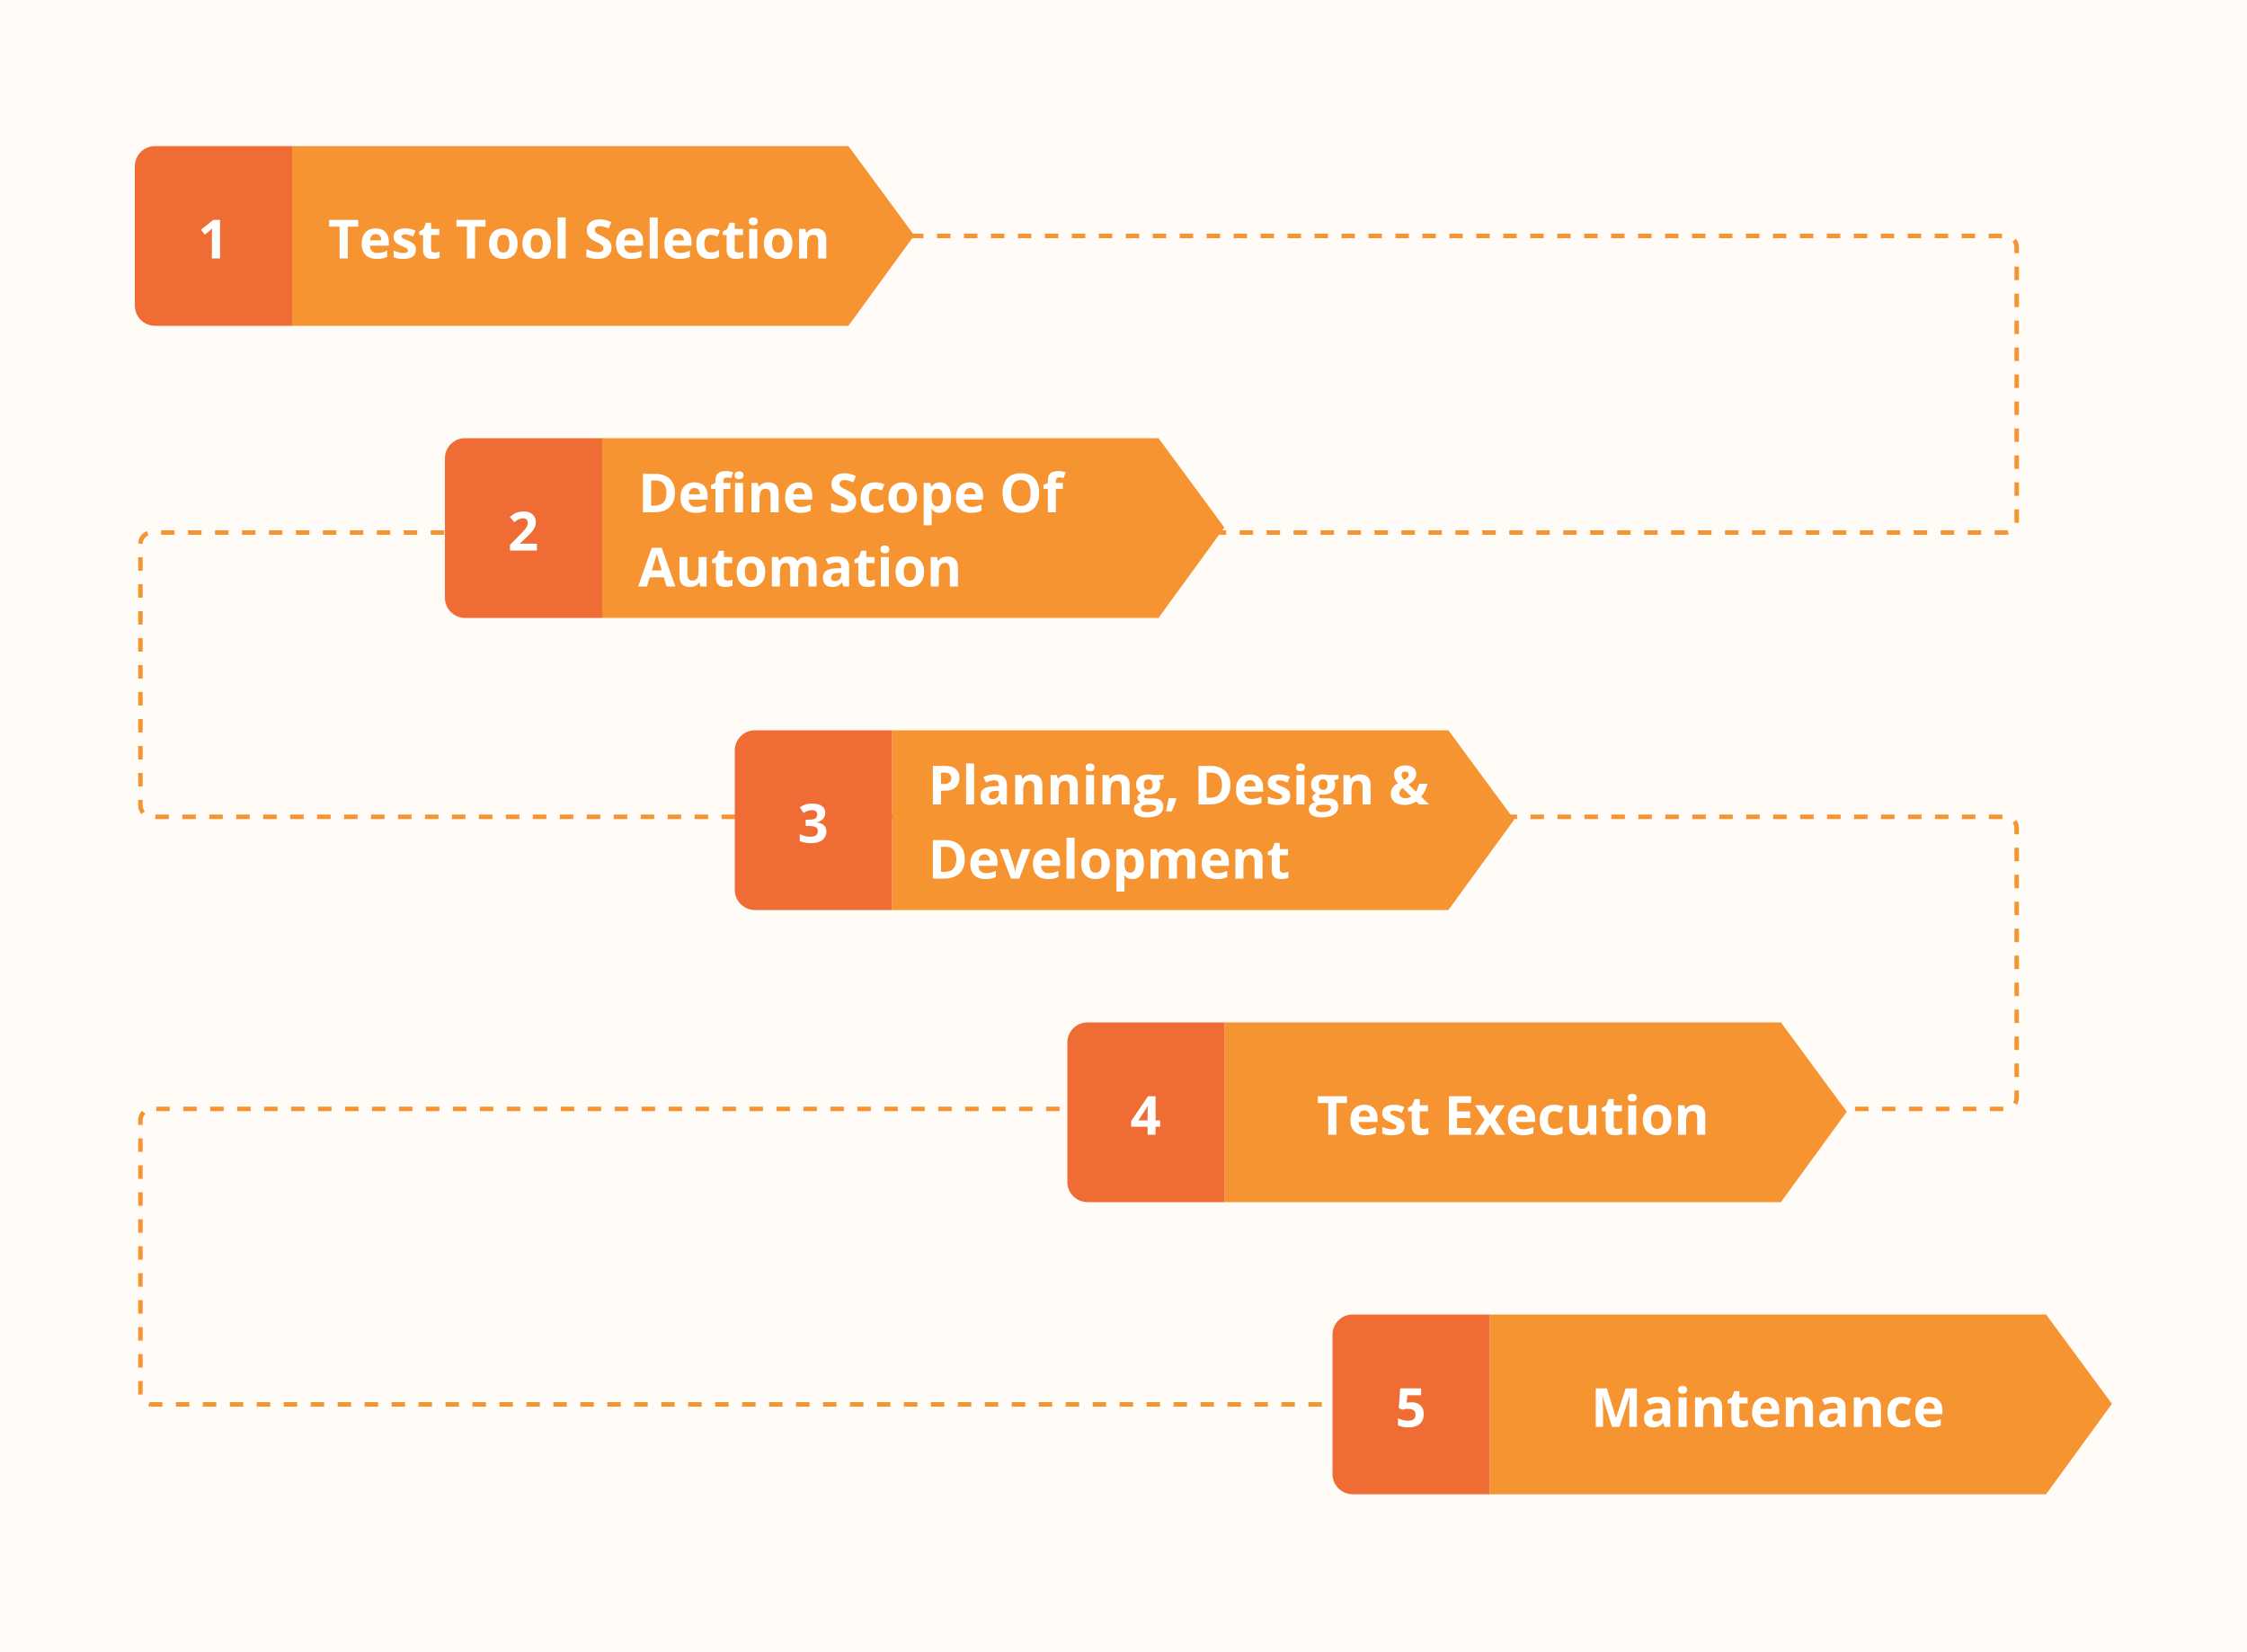 <?xml version="1.0" encoding="UTF-8" standalone="no"?>
<svg width="1000" height="735" viewBox="0 0 1000 735" fill="none" xmlns="http://www.w3.org/2000/svg">
<rect width="1000" height="735" fill="#FFFBF7"/>
<path d="M405 105H892.5C895.261 105 897.5 107.239 897.5 110V232C897.5 234.761 895.261 237 892.5 237H67.5C64.739 237 62.5 239.239 62.5 242V358.5C62.5 361.261 64.739 363.5 67.5 363.5H892.5C895.261 363.5 897.5 365.739 897.5 368.5V488.5C897.5 491.261 895.261 493.5 892.5 493.5H67.5C64.739 493.5 62.5 495.739 62.5 498.5V620C62.5 622.761 64.739 625 67.5 625H897.5" stroke="#F59431" stroke-width="2" stroke-dasharray="6 6"/>
<path d="M130 104V65H377.574L406.881 104.755L377.574 145H130V104Z" fill="#F59431"/>
<path d="M154.766 115H151.133V100.891H146.48V97.867H159.418V100.891H154.766V115ZM167.176 101.652C168.387 101.652 169.43 101.887 170.305 102.355C171.18 102.816 171.855 103.488 172.332 104.371C172.809 105.254 173.047 106.332 173.047 107.605V109.34H164.598C164.637 110.348 164.938 111.141 165.5 111.719C166.07 112.289 166.859 112.574 167.867 112.574C168.703 112.574 169.469 112.488 170.164 112.316C170.859 112.145 171.574 111.887 172.309 111.543V114.309C171.66 114.629 170.98 114.863 170.27 115.012C169.566 115.16 168.711 115.234 167.703 115.234C166.391 115.234 165.227 114.992 164.211 114.508C163.203 114.023 162.41 113.285 161.832 112.293C161.262 111.301 160.977 110.051 160.977 108.543C160.977 107.012 161.234 105.738 161.75 104.723C162.273 103.699 163 102.934 163.93 102.426C164.859 101.91 165.941 101.652 167.176 101.652ZM167.199 104.195C166.504 104.195 165.926 104.418 165.465 104.863C165.012 105.309 164.75 106.008 164.68 106.961H169.695C169.688 106.43 169.59 105.957 169.402 105.543C169.223 105.129 168.949 104.801 168.582 104.559C168.223 104.316 167.762 104.195 167.199 104.195ZM185.094 111.109C185.094 112 184.883 112.754 184.461 113.371C184.047 113.98 183.426 114.445 182.598 114.766C181.77 115.078 180.738 115.234 179.504 115.234C178.59 115.234 177.805 115.176 177.148 115.059C176.5 114.941 175.844 114.746 175.18 114.473V111.52C175.891 111.84 176.652 112.105 177.465 112.316C178.285 112.52 179.004 112.621 179.621 112.621C180.316 112.621 180.812 112.52 181.109 112.316C181.414 112.105 181.566 111.832 181.566 111.496C181.566 111.277 181.504 111.082 181.379 110.91C181.262 110.73 181.004 110.531 180.605 110.312C180.207 110.086 179.582 109.793 178.73 109.434C177.91 109.09 177.234 108.742 176.703 108.391C176.18 108.039 175.789 107.625 175.531 107.148C175.281 106.664 175.156 106.051 175.156 105.309C175.156 104.098 175.625 103.188 176.562 102.578C177.508 101.961 178.77 101.652 180.348 101.652C181.16 101.652 181.934 101.734 182.668 101.898C183.41 102.062 184.172 102.324 184.953 102.684L183.875 105.262C183.227 104.98 182.613 104.75 182.035 104.57C181.465 104.391 180.883 104.301 180.289 104.301C179.766 104.301 179.371 104.371 179.105 104.512C178.84 104.652 178.707 104.867 178.707 105.156C178.707 105.367 178.773 105.555 178.906 105.719C179.047 105.883 179.312 106.066 179.703 106.27C180.102 106.465 180.684 106.719 181.449 107.031C182.191 107.336 182.836 107.656 183.383 107.992C183.93 108.32 184.352 108.73 184.648 109.223C184.945 109.707 185.094 110.336 185.094 111.109ZM193.402 112.387C193.793 112.387 194.172 112.348 194.539 112.27C194.914 112.191 195.285 112.094 195.652 111.977V114.637C195.27 114.809 194.793 114.949 194.223 115.059C193.66 115.176 193.043 115.234 192.371 115.234C191.59 115.234 190.887 115.109 190.262 114.859C189.645 114.602 189.156 114.16 188.797 113.535C188.445 112.902 188.27 112.023 188.27 110.898V104.582H186.559V103.07L188.527 101.875L189.559 99.109H191.844V101.898H195.512V104.582H191.844V110.898C191.844 111.398 191.984 111.773 192.266 112.023C192.555 112.266 192.934 112.387 193.402 112.387ZM211.438 115H207.805V100.891H203.152V97.867H216.09V100.891H211.438V115ZM230.352 108.426C230.352 109.52 230.203 110.488 229.906 111.332C229.617 112.176 229.191 112.891 228.629 113.477C228.074 114.055 227.402 114.492 226.613 114.789C225.832 115.086 224.949 115.234 223.965 115.234C223.043 115.234 222.195 115.086 221.422 114.789C220.656 114.492 219.988 114.055 219.418 113.477C218.855 112.891 218.418 112.176 218.105 111.332C217.801 110.488 217.648 109.52 217.648 108.426C217.648 106.973 217.906 105.742 218.422 104.734C218.938 103.727 219.672 102.961 220.625 102.438C221.578 101.914 222.715 101.652 224.035 101.652C225.262 101.652 226.348 101.914 227.293 102.438C228.246 102.961 228.992 103.727 229.531 104.734C230.078 105.742 230.352 106.973 230.352 108.426ZM221.293 108.426C221.293 109.285 221.387 110.008 221.574 110.594C221.762 111.18 222.055 111.621 222.453 111.918C222.852 112.215 223.371 112.363 224.012 112.363C224.645 112.363 225.156 112.215 225.547 111.918C225.945 111.621 226.234 111.18 226.414 110.594C226.602 110.008 226.695 109.285 226.695 108.426C226.695 107.559 226.602 106.84 226.414 106.27C226.234 105.691 225.945 105.258 225.547 104.969C225.148 104.68 224.629 104.535 223.988 104.535C223.043 104.535 222.355 104.859 221.926 105.508C221.504 106.156 221.293 107.129 221.293 108.426ZM245.211 108.426C245.211 109.52 245.062 110.488 244.766 111.332C244.477 112.176 244.051 112.891 243.488 113.477C242.934 114.055 242.262 114.492 241.473 114.789C240.691 115.086 239.809 115.234 238.824 115.234C237.902 115.234 237.055 115.086 236.281 114.789C235.516 114.492 234.848 114.055 234.277 113.477C233.715 112.891 233.277 112.176 232.965 111.332C232.66 110.488 232.508 109.52 232.508 108.426C232.508 106.973 232.766 105.742 233.281 104.734C233.797 103.727 234.531 102.961 235.484 102.438C236.438 101.914 237.574 101.652 238.895 101.652C240.121 101.652 241.207 101.914 242.152 102.438C243.105 102.961 243.852 103.727 244.391 104.734C244.938 105.742 245.211 106.973 245.211 108.426ZM236.152 108.426C236.152 109.285 236.246 110.008 236.434 110.594C236.621 111.18 236.914 111.621 237.312 111.918C237.711 112.215 238.23 112.363 238.871 112.363C239.504 112.363 240.016 112.215 240.406 111.918C240.805 111.621 241.094 111.18 241.273 110.594C241.461 110.008 241.555 109.285 241.555 108.426C241.555 107.559 241.461 106.84 241.273 106.27C241.094 105.691 240.805 105.258 240.406 104.969C240.008 104.68 239.488 104.535 238.848 104.535C237.902 104.535 237.215 104.859 236.785 105.508C236.363 106.156 236.152 107.129 236.152 108.426ZM251.738 115H248.164V96.766H251.738V115ZM272.129 110.242C272.129 111.258 271.883 112.141 271.391 112.891C270.898 113.641 270.18 114.219 269.234 114.625C268.297 115.031 267.156 115.234 265.812 115.234C265.219 115.234 264.637 115.195 264.066 115.117C263.504 115.039 262.961 114.926 262.438 114.777C261.922 114.621 261.43 114.43 260.961 114.203V110.828C261.773 111.188 262.617 111.512 263.492 111.801C264.367 112.09 265.234 112.234 266.094 112.234C266.688 112.234 267.164 112.156 267.523 112C267.891 111.844 268.156 111.629 268.32 111.355C268.484 111.082 268.566 110.77 268.566 110.418C268.566 109.988 268.422 109.621 268.133 109.316C267.844 109.012 267.445 108.727 266.938 108.461C266.438 108.195 265.871 107.91 265.238 107.605C264.84 107.418 264.406 107.191 263.938 106.926C263.469 106.652 263.023 106.32 262.602 105.93C262.18 105.539 261.832 105.066 261.559 104.512C261.293 103.949 261.16 103.277 261.16 102.496C261.16 101.473 261.395 100.598 261.863 99.871C262.332 99.144 263 98.59 263.867 98.207C264.742 97.816 265.773 97.621 266.961 97.621C267.852 97.621 268.699 97.727 269.504 97.938C270.316 98.141 271.164 98.438 272.047 98.828L270.875 101.652C270.086 101.332 269.379 101.086 268.754 100.914C268.129 100.734 267.492 100.645 266.844 100.645C266.391 100.645 266.004 100.719 265.684 100.867C265.363 101.008 265.121 101.211 264.957 101.477C264.793 101.734 264.711 102.035 264.711 102.379C264.711 102.785 264.828 103.129 265.062 103.41C265.305 103.684 265.664 103.949 266.141 104.207C266.625 104.465 267.227 104.766 267.945 105.109C268.82 105.523 269.566 105.957 270.184 106.41C270.809 106.855 271.289 107.383 271.625 107.992C271.961 108.594 272.129 109.344 272.129 110.242ZM280.355 101.652C281.566 101.652 282.609 101.887 283.484 102.355C284.359 102.816 285.035 103.488 285.512 104.371C285.988 105.254 286.227 106.332 286.227 107.605V109.34H277.777C277.816 110.348 278.117 111.141 278.68 111.719C279.25 112.289 280.039 112.574 281.047 112.574C281.883 112.574 282.648 112.488 283.344 112.316C284.039 112.145 284.754 111.887 285.488 111.543V114.309C284.84 114.629 284.16 114.863 283.449 115.012C282.746 115.16 281.891 115.234 280.883 115.234C279.57 115.234 278.406 114.992 277.391 114.508C276.383 114.023 275.59 113.285 275.012 112.293C274.441 111.301 274.156 110.051 274.156 108.543C274.156 107.012 274.414 105.738 274.93 104.723C275.453 103.699 276.18 102.934 277.109 102.426C278.039 101.91 279.121 101.652 280.355 101.652ZM280.379 104.195C279.684 104.195 279.105 104.418 278.645 104.863C278.191 105.309 277.93 106.008 277.859 106.961H282.875C282.867 106.43 282.77 105.957 282.582 105.543C282.402 105.129 282.129 104.801 281.762 104.559C281.402 104.316 280.941 104.195 280.379 104.195ZM292.707 115H289.133V96.766H292.707V115ZM301.871 101.652C303.082 101.652 304.125 101.887 305 102.355C305.875 102.816 306.551 103.488 307.027 104.371C307.504 105.254 307.742 106.332 307.742 107.605V109.34H299.293C299.332 110.348 299.633 111.141 300.195 111.719C300.766 112.289 301.555 112.574 302.562 112.574C303.398 112.574 304.164 112.488 304.859 112.316C305.555 112.145 306.27 111.887 307.004 111.543V114.309C306.355 114.629 305.676 114.863 304.965 115.012C304.262 115.16 303.406 115.234 302.398 115.234C301.086 115.234 299.922 114.992 298.906 114.508C297.898 114.023 297.105 113.285 296.527 112.293C295.957 111.301 295.672 110.051 295.672 108.543C295.672 107.012 295.93 105.738 296.445 104.723C296.969 103.699 297.695 102.934 298.625 102.426C299.555 101.91 300.637 101.652 301.871 101.652ZM301.895 104.195C301.199 104.195 300.621 104.418 300.16 104.863C299.707 105.309 299.445 106.008 299.375 106.961H304.391C304.383 106.43 304.285 105.957 304.098 105.543C303.918 105.129 303.645 104.801 303.277 104.559C302.918 104.316 302.457 104.195 301.895 104.195ZM315.969 115.234C314.672 115.234 313.566 115 312.652 114.531C311.738 114.055 311.043 113.32 310.566 112.328C310.09 111.336 309.852 110.066 309.852 108.52C309.852 106.918 310.121 105.613 310.66 104.605C311.207 103.59 311.961 102.844 312.922 102.367C313.891 101.891 315.012 101.652 316.285 101.652C317.191 101.652 317.973 101.742 318.629 101.922C319.293 102.094 319.871 102.301 320.363 102.543L319.309 105.309C318.746 105.082 318.223 104.898 317.738 104.758C317.254 104.609 316.77 104.535 316.285 104.535C315.66 104.535 315.141 104.684 314.727 104.98C314.312 105.27 314.004 105.707 313.801 106.293C313.598 106.879 313.496 107.613 313.496 108.496C313.496 109.363 313.605 110.082 313.824 110.652C314.043 111.223 314.359 111.648 314.773 111.93C315.188 112.203 315.691 112.34 316.285 112.34C317.027 112.34 317.688 112.242 318.266 112.047C318.844 111.844 319.406 111.562 319.953 111.203V114.262C319.406 114.605 318.832 114.852 318.23 115C317.637 115.156 316.883 115.234 315.969 115.234ZM328.52 112.387C328.91 112.387 329.289 112.348 329.656 112.27C330.031 112.191 330.402 112.094 330.77 111.977V114.637C330.387 114.809 329.91 114.949 329.34 115.059C328.777 115.176 328.16 115.234 327.488 115.234C326.707 115.234 326.004 115.109 325.379 114.859C324.762 114.602 324.273 114.16 323.914 113.535C323.562 112.902 323.387 112.023 323.387 110.898V104.582H321.676V103.07L323.645 101.875L324.676 99.109H326.961V101.898H330.629V104.582H326.961V110.898C326.961 111.398 327.102 111.773 327.383 112.023C327.672 112.266 328.051 112.387 328.52 112.387ZM337.004 101.898V115H333.43V101.898H337.004ZM335.223 96.766C335.754 96.766 336.211 96.891 336.594 97.141C336.977 97.383 337.168 97.84 337.168 98.512C337.168 99.176 336.977 99.637 336.594 99.894C336.211 100.145 335.754 100.27 335.223 100.27C334.684 100.27 334.223 100.145 333.84 99.894C333.465 99.637 333.277 99.176 333.277 98.512C333.277 97.84 333.465 97.383 333.84 97.141C334.223 96.891 334.684 96.766 335.223 96.766ZM352.672 108.426C352.672 109.52 352.523 110.488 352.227 111.332C351.938 112.176 351.512 112.891 350.949 113.477C350.395 114.055 349.723 114.492 348.934 114.789C348.152 115.086 347.27 115.234 346.285 115.234C345.363 115.234 344.516 115.086 343.742 114.789C342.977 114.492 342.309 114.055 341.738 113.477C341.176 112.891 340.738 112.176 340.426 111.332C340.121 110.488 339.969 109.52 339.969 108.426C339.969 106.973 340.227 105.742 340.742 104.734C341.258 103.727 341.992 102.961 342.945 102.438C343.898 101.914 345.035 101.652 346.355 101.652C347.582 101.652 348.668 101.914 349.613 102.438C350.566 102.961 351.312 103.727 351.852 104.734C352.398 105.742 352.672 106.973 352.672 108.426ZM343.613 108.426C343.613 109.285 343.707 110.008 343.895 110.594C344.082 111.18 344.375 111.621 344.773 111.918C345.172 112.215 345.691 112.363 346.332 112.363C346.965 112.363 347.477 112.215 347.867 111.918C348.266 111.621 348.555 111.18 348.734 110.594C348.922 110.008 349.016 109.285 349.016 108.426C349.016 107.559 348.922 106.84 348.734 106.27C348.555 105.691 348.266 105.258 347.867 104.969C347.469 104.68 346.949 104.535 346.309 104.535C345.363 104.535 344.676 104.859 344.246 105.508C343.824 106.156 343.613 107.129 343.613 108.426ZM363.066 101.652C364.465 101.652 365.59 102.035 366.441 102.801C367.293 103.559 367.719 104.777 367.719 106.457V115H364.145V107.348C364.145 106.41 363.973 105.703 363.629 105.227C363.293 104.75 362.762 104.512 362.035 104.512C360.941 104.512 360.195 104.883 359.797 105.625C359.398 106.367 359.199 107.438 359.199 108.836V115H355.625V101.898H358.355L358.836 103.574H359.035C359.316 103.121 359.664 102.754 360.078 102.473C360.5 102.191 360.965 101.984 361.473 101.852C361.988 101.719 362.52 101.652 363.066 101.652Z" fill="white"/>
<path d="M60 74C60 69.029 64.029 65 69 65H130V145H69C64.029 145 60 140.971 60 136V74Z" fill="#EF6D35"/>
<path d="M97.914 115H94.293V105.086C94.293 104.812 94.297 104.477 94.305 104.078C94.312 103.672 94.324 103.258 94.34 102.836C94.356 102.406 94.371 102.02 94.387 101.676C94.301 101.777 94.125 101.953 93.859 102.203C93.602 102.445 93.359 102.664 93.133 102.859L91.164 104.441L89.418 102.262L94.938 97.867H97.914V115Z" fill="white"/>
<path d="M268 234V195H515.574L544.881 234.755L515.574 275H268V234Z" fill="#F59431"/>
<path d="M300.371 219.27C300.371 221.199 300 222.812 299.258 224.109C298.523 225.398 297.457 226.371 296.059 227.027C294.66 227.676 292.977 228 291.008 228H286.156V210.867H291.535C293.332 210.867 294.891 211.188 296.211 211.828C297.531 212.461 298.555 213.402 299.281 214.652C300.008 215.895 300.371 217.434 300.371 219.27ZM296.598 219.363C296.598 218.098 296.41 217.059 296.035 216.246C295.668 215.426 295.121 214.82 294.395 214.43C293.676 214.039 292.785 213.844 291.723 213.844H289.789V225H291.348C293.121 225 294.438 224.527 295.297 223.582C296.164 222.637 296.598 221.23 296.598 219.363ZM309.043 214.652C310.254 214.652 311.297 214.887 312.172 215.355C313.047 215.816 313.723 216.488 314.199 217.371C314.676 218.254 314.914 219.332 314.914 220.605V222.34H306.465C306.504 223.348 306.805 224.141 307.367 224.719C307.938 225.289 308.727 225.574 309.734 225.574C310.57 225.574 311.336 225.488 312.031 225.316C312.727 225.145 313.441 224.887 314.176 224.543V227.309C313.527 227.629 312.848 227.863 312.137 228.012C311.434 228.16 310.578 228.234 309.57 228.234C308.258 228.234 307.094 227.992 306.078 227.508C305.07 227.023 304.277 226.285 303.699 225.293C303.129 224.301 302.844 223.051 302.844 221.543C302.844 220.012 303.102 218.738 303.617 217.723C304.141 216.699 304.867 215.934 305.797 215.426C306.727 214.91 307.809 214.652 309.043 214.652ZM309.066 217.195C308.371 217.195 307.793 217.418 307.332 217.863C306.879 218.309 306.617 219.008 306.547 219.961H311.562C311.555 219.43 311.457 218.957 311.27 218.543C311.09 218.129 310.816 217.801 310.449 217.559C310.09 217.316 309.629 217.195 309.066 217.195ZM325.062 217.582H321.969V228H318.395V217.582H316.426V215.859L318.395 214.898V213.938C318.395 212.82 318.582 211.953 318.957 211.336C319.34 210.711 319.875 210.273 320.562 210.023C321.258 209.766 322.078 209.637 323.023 209.637C323.719 209.637 324.352 209.695 324.922 209.812C325.492 209.922 325.957 210.047 326.316 210.188L325.402 212.812C325.129 212.727 324.832 212.648 324.512 212.578C324.191 212.508 323.824 212.473 323.41 212.473C322.91 212.473 322.543 212.625 322.309 212.93C322.082 213.227 321.969 213.609 321.969 214.078V214.898H325.062V217.582ZM330.688 214.898V228H327.113V214.898H330.688ZM328.906 209.766C329.438 209.766 329.895 209.891 330.277 210.141C330.66 210.383 330.852 210.84 330.852 211.512C330.852 212.176 330.66 212.637 330.277 212.895C329.895 213.145 329.438 213.27 328.906 213.27C328.367 213.27 327.906 213.145 327.523 212.895C327.148 212.637 326.961 212.176 326.961 211.512C326.961 210.84 327.148 210.383 327.523 210.141C327.906 209.891 328.367 209.766 328.906 209.766ZM341.879 214.652C343.277 214.652 344.402 215.035 345.254 215.801C346.105 216.559 346.531 217.777 346.531 219.457V228H342.957V220.348C342.957 219.41 342.785 218.703 342.441 218.227C342.105 217.75 341.574 217.512 340.848 217.512C339.754 217.512 339.008 217.883 338.609 218.625C338.211 219.367 338.012 220.438 338.012 221.836V228H334.438V214.898H337.168L337.648 216.574H337.848C338.129 216.121 338.477 215.754 338.891 215.473C339.312 215.191 339.777 214.984 340.285 214.852C340.801 214.719 341.332 214.652 341.879 214.652ZM355.613 214.652C356.824 214.652 357.867 214.887 358.742 215.355C359.617 215.816 360.293 216.488 360.77 217.371C361.246 218.254 361.484 219.332 361.484 220.605V222.34H353.035C353.074 223.348 353.375 224.141 353.938 224.719C354.508 225.289 355.297 225.574 356.305 225.574C357.141 225.574 357.906 225.488 358.602 225.316C359.297 225.145 360.012 224.887 360.746 224.543V227.309C360.098 227.629 359.418 227.863 358.707 228.012C358.004 228.16 357.148 228.234 356.141 228.234C354.828 228.234 353.664 227.992 352.648 227.508C351.641 227.023 350.848 226.285 350.27 225.293C349.699 224.301 349.414 223.051 349.414 221.543C349.414 220.012 349.672 218.738 350.188 217.723C350.711 216.699 351.438 215.934 352.367 215.426C353.297 214.91 354.379 214.652 355.613 214.652ZM355.637 217.195C354.941 217.195 354.363 217.418 353.902 217.863C353.449 218.309 353.188 219.008 353.117 219.961H358.133C358.125 219.43 358.027 218.957 357.84 218.543C357.66 218.129 357.387 217.801 357.02 217.559C356.66 217.316 356.199 217.195 355.637 217.195ZM381.02 223.242C381.02 224.258 380.773 225.141 380.281 225.891C379.789 226.641 379.07 227.219 378.125 227.625C377.188 228.031 376.047 228.234 374.703 228.234C374.109 228.234 373.527 228.195 372.957 228.117C372.395 228.039 371.852 227.926 371.328 227.777C370.812 227.621 370.32 227.43 369.852 227.203V223.828C370.664 224.188 371.508 224.512 372.383 224.801C373.258 225.09 374.125 225.234 374.984 225.234C375.578 225.234 376.055 225.156 376.414 225C376.781 224.844 377.047 224.629 377.211 224.355C377.375 224.082 377.457 223.77 377.457 223.418C377.457 222.988 377.312 222.621 377.023 222.316C376.734 222.012 376.336 221.727 375.828 221.461C375.328 221.195 374.762 220.91 374.129 220.605C373.73 220.418 373.297 220.191 372.828 219.926C372.359 219.652 371.914 219.32 371.492 218.93C371.07 218.539 370.723 218.066 370.449 217.512C370.184 216.949 370.051 216.277 370.051 215.496C370.051 214.473 370.285 213.598 370.754 212.871C371.223 212.145 371.891 211.59 372.758 211.207C373.633 210.816 374.664 210.621 375.852 210.621C376.742 210.621 377.59 210.727 378.395 210.938C379.207 211.141 380.055 211.438 380.938 211.828L379.766 214.652C378.977 214.332 378.27 214.086 377.645 213.914C377.02 213.734 376.383 213.645 375.734 213.645C375.281 213.645 374.895 213.719 374.574 213.867C374.254 214.008 374.012 214.211 373.848 214.477C373.684 214.734 373.602 215.035 373.602 215.379C373.602 215.785 373.719 216.129 373.953 216.41C374.195 216.684 374.555 216.949 375.031 217.207C375.516 217.465 376.117 217.766 376.836 218.109C377.711 218.523 378.457 218.957 379.074 219.41C379.699 219.855 380.18 220.383 380.516 220.992C380.852 221.594 381.02 222.344 381.02 223.242ZM389.164 228.234C387.867 228.234 386.762 228 385.848 227.531C384.934 227.055 384.238 226.32 383.762 225.328C383.285 224.336 383.047 223.066 383.047 221.52C383.047 219.918 383.316 218.613 383.855 217.605C384.402 216.59 385.156 215.844 386.117 215.367C387.086 214.891 388.207 214.652 389.48 214.652C390.387 214.652 391.168 214.742 391.824 214.922C392.488 215.094 393.066 215.301 393.559 215.543L392.504 218.309C391.941 218.082 391.418 217.898 390.934 217.758C390.449 217.609 389.965 217.535 389.48 217.535C388.855 217.535 388.336 217.684 387.922 217.98C387.508 218.27 387.199 218.707 386.996 219.293C386.793 219.879 386.691 220.613 386.691 221.496C386.691 222.363 386.801 223.082 387.02 223.652C387.238 224.223 387.555 224.648 387.969 224.93C388.383 225.203 388.887 225.34 389.48 225.34C390.223 225.34 390.883 225.242 391.461 225.047C392.039 224.844 392.602 224.562 393.148 224.203V227.262C392.602 227.605 392.027 227.852 391.426 228C390.832 228.156 390.078 228.234 389.164 228.234ZM408.102 221.426C408.102 222.52 407.953 223.488 407.656 224.332C407.367 225.176 406.941 225.891 406.379 226.477C405.824 227.055 405.152 227.492 404.363 227.789C403.582 228.086 402.699 228.234 401.715 228.234C400.793 228.234 399.945 228.086 399.172 227.789C398.406 227.492 397.738 227.055 397.168 226.477C396.605 225.891 396.168 225.176 395.855 224.332C395.551 223.488 395.398 222.52 395.398 221.426C395.398 219.973 395.656 218.742 396.172 217.734C396.688 216.727 397.422 215.961 398.375 215.438C399.328 214.914 400.465 214.652 401.785 214.652C403.012 214.652 404.098 214.914 405.043 215.438C405.996 215.961 406.742 216.727 407.281 217.734C407.828 218.742 408.102 219.973 408.102 221.426ZM399.043 221.426C399.043 222.285 399.137 223.008 399.324 223.594C399.512 224.18 399.805 224.621 400.203 224.918C400.602 225.215 401.121 225.363 401.762 225.363C402.395 225.363 402.906 225.215 403.297 224.918C403.695 224.621 403.984 224.18 404.164 223.594C404.352 223.008 404.445 222.285 404.445 221.426C404.445 220.559 404.352 219.84 404.164 219.27C403.984 218.691 403.695 218.258 403.297 217.969C402.898 217.68 402.379 217.535 401.738 217.535C400.793 217.535 400.105 217.859 399.676 218.508C399.254 219.156 399.043 220.129 399.043 221.426ZM418.344 214.652C419.82 214.652 421.012 215.227 421.918 216.375C422.832 217.523 423.289 219.207 423.289 221.426C423.289 222.91 423.074 224.16 422.645 225.176C422.215 226.184 421.621 226.945 420.863 227.461C420.105 227.977 419.234 228.234 418.25 228.234C417.617 228.234 417.074 228.156 416.621 228C416.168 227.836 415.781 227.629 415.461 227.379C415.141 227.121 414.863 226.848 414.629 226.559H414.441C414.504 226.871 414.551 227.191 414.582 227.52C414.613 227.848 414.629 228.168 414.629 228.48V233.766H411.055V214.898H413.961L414.465 216.598H414.629C414.863 216.246 415.148 215.922 415.484 215.625C415.82 215.328 416.223 215.094 416.691 214.922C417.168 214.742 417.719 214.652 418.344 214.652ZM417.195 217.512C416.57 217.512 416.074 217.641 415.707 217.898C415.34 218.156 415.07 218.543 414.898 219.059C414.734 219.574 414.645 220.227 414.629 221.016V221.402C414.629 222.246 414.707 222.961 414.863 223.547C415.027 224.133 415.297 224.578 415.672 224.883C416.055 225.188 416.578 225.34 417.242 225.34C417.789 225.34 418.238 225.188 418.59 224.883C418.941 224.578 419.203 224.133 419.375 223.547C419.555 222.953 419.645 222.23 419.645 221.379C419.645 220.098 419.445 219.133 419.047 218.484C418.648 217.836 418.031 217.512 417.195 217.512ZM431.645 214.652C432.855 214.652 433.898 214.887 434.773 215.355C435.648 215.816 436.324 216.488 436.801 217.371C437.277 218.254 437.516 219.332 437.516 220.605V222.34H429.066C429.105 223.348 429.406 224.141 429.969 224.719C430.539 225.289 431.328 225.574 432.336 225.574C433.172 225.574 433.938 225.488 434.633 225.316C435.328 225.145 436.043 224.887 436.777 224.543V227.309C436.129 227.629 435.449 227.863 434.738 228.012C434.035 228.16 433.18 228.234 432.172 228.234C430.859 228.234 429.695 227.992 428.68 227.508C427.672 227.023 426.879 226.285 426.301 225.293C425.73 224.301 425.445 223.051 425.445 221.543C425.445 220.012 425.703 218.738 426.219 217.723C426.742 216.699 427.469 215.934 428.398 215.426C429.328 214.91 430.41 214.652 431.645 214.652ZM431.668 217.195C430.973 217.195 430.395 217.418 429.934 217.863C429.48 218.309 429.219 219.008 429.148 219.961H434.164C434.156 219.43 434.059 218.957 433.871 218.543C433.691 218.129 433.418 217.801 433.051 217.559C432.691 217.316 432.23 217.195 431.668 217.195ZM462.488 219.41C462.488 220.73 462.324 221.934 461.996 223.02C461.668 224.098 461.168 225.027 460.496 225.809C459.832 226.59 458.988 227.191 457.965 227.613C456.941 228.027 455.73 228.234 454.332 228.234C452.934 228.234 451.723 228.027 450.699 227.613C449.676 227.191 448.828 226.59 448.156 225.809C447.492 225.027 446.996 224.094 446.668 223.008C446.34 221.922 446.176 220.715 446.176 219.387C446.176 217.613 446.465 216.07 447.043 214.758C447.629 213.438 448.527 212.414 449.738 211.688C450.949 210.961 452.488 210.598 454.355 210.598C456.215 210.598 457.742 210.961 458.938 211.688C460.141 212.414 461.031 213.438 461.609 214.758C462.195 216.078 462.488 217.629 462.488 219.41ZM449.984 219.41C449.984 220.605 450.133 221.637 450.43 222.504C450.734 223.363 451.207 224.027 451.848 224.496C452.488 224.957 453.316 225.188 454.332 225.188C455.363 225.188 456.199 224.957 456.84 224.496C457.48 224.027 457.945 223.363 458.234 222.504C458.531 221.637 458.68 220.605 458.68 219.41C458.68 217.613 458.344 216.199 457.672 215.168C457 214.137 455.895 213.621 454.355 213.621C453.332 213.621 452.496 213.855 451.848 214.324C451.207 214.785 450.734 215.449 450.43 216.316C450.133 217.176 449.984 218.207 449.984 219.41ZM473 217.582H469.906V228H466.332V217.582H464.363V215.859L466.332 214.898V213.938C466.332 212.82 466.52 211.953 466.895 211.336C467.277 210.711 467.812 210.273 468.5 210.023C469.195 209.766 470.016 209.637 470.961 209.637C471.656 209.637 472.289 209.695 472.859 209.812C473.43 209.922 473.895 210.047 474.254 210.188L473.34 212.812C473.066 212.727 472.77 212.648 472.449 212.578C472.129 212.508 471.762 212.473 471.348 212.473C470.848 212.473 470.48 212.625 470.246 212.93C470.02 213.227 469.906 213.609 469.906 214.078V214.898H473V217.582ZM296.645 261L295.402 256.922H289.156L287.914 261H284L290.047 243.797H294.488L300.559 261H296.645ZM294.535 253.875L293.293 249.891C293.215 249.625 293.109 249.285 292.977 248.871C292.852 248.449 292.723 248.023 292.59 247.594C292.465 247.156 292.363 246.777 292.285 246.457C292.207 246.777 292.098 247.176 291.957 247.652C291.824 248.121 291.695 248.566 291.57 248.988C291.445 249.41 291.355 249.711 291.301 249.891L290.07 253.875H294.535ZM314.469 247.898V261H311.727L311.246 259.324H311.059C310.777 259.77 310.426 260.133 310.004 260.414C309.582 260.695 309.117 260.902 308.609 261.035C308.102 261.168 307.574 261.234 307.027 261.234C306.09 261.234 305.273 261.07 304.578 260.742C303.883 260.406 303.34 259.887 302.949 259.184C302.566 258.48 302.375 257.566 302.375 256.441V247.898H305.949V255.551C305.949 256.488 306.117 257.195 306.453 257.672C306.789 258.148 307.324 258.387 308.059 258.387C308.785 258.387 309.355 258.223 309.77 257.895C310.184 257.559 310.473 257.07 310.637 256.43C310.809 255.781 310.895 254.992 310.895 254.062V247.898H314.469ZM323.738 258.387C324.129 258.387 324.508 258.348 324.875 258.27C325.25 258.191 325.621 258.094 325.988 257.977V260.637C325.605 260.809 325.129 260.949 324.559 261.059C323.996 261.176 323.379 261.234 322.707 261.234C321.926 261.234 321.223 261.109 320.598 260.859C319.98 260.602 319.492 260.16 319.133 259.535C318.781 258.902 318.605 258.023 318.605 256.898V250.582H316.895V249.07L318.863 247.875L319.895 245.109H322.18V247.898H325.848V250.582H322.18V256.898C322.18 257.398 322.32 257.773 322.602 258.023C322.891 258.266 323.27 258.387 323.738 258.387ZM340.555 254.426C340.555 255.52 340.406 256.488 340.109 257.332C339.82 258.176 339.395 258.891 338.832 259.477C338.277 260.055 337.605 260.492 336.816 260.789C336.035 261.086 335.152 261.234 334.168 261.234C333.246 261.234 332.398 261.086 331.625 260.789C330.859 260.492 330.191 260.055 329.621 259.477C329.059 258.891 328.621 258.176 328.309 257.332C328.004 256.488 327.852 255.52 327.852 254.426C327.852 252.973 328.109 251.742 328.625 250.734C329.141 249.727 329.875 248.961 330.828 248.438C331.781 247.914 332.918 247.652 334.238 247.652C335.465 247.652 336.551 247.914 337.496 248.438C338.449 248.961 339.195 249.727 339.734 250.734C340.281 251.742 340.555 252.973 340.555 254.426ZM331.496 254.426C331.496 255.285 331.59 256.008 331.777 256.594C331.965 257.18 332.258 257.621 332.656 257.918C333.055 258.215 333.574 258.363 334.215 258.363C334.848 258.363 335.359 258.215 335.75 257.918C336.148 257.621 336.438 257.18 336.617 256.594C336.805 256.008 336.898 255.285 336.898 254.426C336.898 253.559 336.805 252.84 336.617 252.27C336.438 251.691 336.148 251.258 335.75 250.969C335.352 250.68 334.832 250.535 334.191 250.535C333.246 250.535 332.559 250.859 332.129 251.508C331.707 252.156 331.496 253.129 331.496 254.426ZM358.895 247.652C360.379 247.652 361.5 248.035 362.258 248.801C363.023 249.559 363.406 250.777 363.406 252.457V261H359.82V253.348C359.82 252.41 359.66 251.703 359.34 251.227C359.02 250.75 358.523 250.512 357.852 250.512C356.906 250.512 356.234 250.852 355.836 251.531C355.438 252.203 355.238 253.168 355.238 254.426V261H351.664V253.348C351.664 252.723 351.594 252.199 351.453 251.777C351.312 251.355 351.098 251.039 350.809 250.828C350.52 250.617 350.148 250.512 349.695 250.512C349.031 250.512 348.508 250.68 348.125 251.016C347.75 251.344 347.48 251.832 347.316 252.48C347.16 253.121 347.082 253.906 347.082 254.836V261H343.508V247.898H346.238L346.719 249.574H346.918C347.184 249.121 347.516 248.754 347.914 248.473C348.32 248.191 348.766 247.984 349.25 247.852C349.734 247.719 350.227 247.652 350.727 247.652C351.688 247.652 352.5 247.809 353.164 248.121C353.836 248.434 354.352 248.918 354.711 249.574H355.027C355.418 248.902 355.969 248.414 356.68 248.109C357.398 247.805 358.137 247.652 358.895 247.652ZM372.453 247.629C374.211 247.629 375.559 248.012 376.496 248.777C377.434 249.543 377.902 250.707 377.902 252.27V261H375.406L374.715 259.219H374.621C374.246 259.688 373.863 260.07 373.473 260.367C373.082 260.664 372.633 260.883 372.125 261.023C371.617 261.164 371 261.234 370.273 261.234C369.5 261.234 368.805 261.086 368.188 260.789C367.578 260.492 367.098 260.039 366.746 259.43C366.395 258.812 366.219 258.031 366.219 257.086C366.219 255.695 366.707 254.672 367.684 254.016C368.66 253.352 370.125 252.984 372.078 252.914L374.352 252.844V252.27C374.352 251.582 374.172 251.078 373.812 250.758C373.453 250.438 372.953 250.277 372.312 250.277C371.68 250.277 371.059 250.367 370.449 250.547C369.84 250.727 369.23 250.953 368.621 251.227L367.438 248.812C368.133 248.445 368.91 248.156 369.77 247.945C370.637 247.734 371.531 247.629 372.453 247.629ZM374.352 254.93L372.969 254.977C371.812 255.008 371.008 255.215 370.555 255.598C370.109 255.98 369.887 256.484 369.887 257.109C369.887 257.656 370.047 258.047 370.367 258.281C370.688 258.508 371.105 258.621 371.621 258.621C372.387 258.621 373.031 258.395 373.555 257.941C374.086 257.488 374.352 256.844 374.352 256.008V254.93ZM387.113 258.387C387.504 258.387 387.883 258.348 388.25 258.27C388.625 258.191 388.996 258.094 389.363 257.977V260.637C388.98 260.809 388.504 260.949 387.934 261.059C387.371 261.176 386.754 261.234 386.082 261.234C385.301 261.234 384.598 261.109 383.973 260.859C383.355 260.602 382.867 260.16 382.508 259.535C382.156 258.902 381.98 258.023 381.98 256.898V250.582H380.27V249.07L382.238 247.875L383.27 245.109H385.555V247.898H389.223V250.582H385.555V256.898C385.555 257.398 385.695 257.773 385.977 258.023C386.266 258.266 386.645 258.387 387.113 258.387ZM395.598 247.898V261H392.023V247.898H395.598ZM393.816 242.766C394.348 242.766 394.805 242.891 395.188 243.141C395.57 243.383 395.762 243.84 395.762 244.512C395.762 245.176 395.57 245.637 395.188 245.895C394.805 246.145 394.348 246.27 393.816 246.27C393.277 246.27 392.816 246.145 392.434 245.895C392.059 245.637 391.871 245.176 391.871 244.512C391.871 243.84 392.059 243.383 392.434 243.141C392.816 242.891 393.277 242.766 393.816 242.766ZM411.266 254.426C411.266 255.52 411.117 256.488 410.82 257.332C410.531 258.176 410.105 258.891 409.543 259.477C408.988 260.055 408.316 260.492 407.527 260.789C406.746 261.086 405.863 261.234 404.879 261.234C403.957 261.234 403.109 261.086 402.336 260.789C401.57 260.492 400.902 260.055 400.332 259.477C399.77 258.891 399.332 258.176 399.02 257.332C398.715 256.488 398.562 255.52 398.562 254.426C398.562 252.973 398.82 251.742 399.336 250.734C399.852 249.727 400.586 248.961 401.539 248.438C402.492 247.914 403.629 247.652 404.949 247.652C406.176 247.652 407.262 247.914 408.207 248.438C409.16 248.961 409.906 249.727 410.445 250.734C410.992 251.742 411.266 252.973 411.266 254.426ZM402.207 254.426C402.207 255.285 402.301 256.008 402.488 256.594C402.676 257.18 402.969 257.621 403.367 257.918C403.766 258.215 404.285 258.363 404.926 258.363C405.559 258.363 406.07 258.215 406.461 257.918C406.859 257.621 407.148 257.18 407.328 256.594C407.516 256.008 407.609 255.285 407.609 254.426C407.609 253.559 407.516 252.84 407.328 252.27C407.148 251.691 406.859 251.258 406.461 250.969C406.062 250.68 405.543 250.535 404.902 250.535C403.957 250.535 403.27 250.859 402.84 251.508C402.418 252.156 402.207 253.129 402.207 254.426ZM421.66 247.652C423.059 247.652 424.184 248.035 425.035 248.801C425.887 249.559 426.312 250.777 426.312 252.457V261H422.738V253.348C422.738 252.41 422.566 251.703 422.223 251.227C421.887 250.75 421.355 250.512 420.629 250.512C419.535 250.512 418.789 250.883 418.391 251.625C417.992 252.367 417.793 253.438 417.793 254.836V261H414.219V247.898H416.949L417.43 249.574H417.629C417.91 249.121 418.258 248.754 418.672 248.473C419.094 248.191 419.559 247.984 420.066 247.852C420.582 247.719 421.113 247.652 421.66 247.652Z" fill="white"/>
<path d="M198 204C198 199.029 202.029 195 207 195H268V275H207C202.029 275 198 270.971 198 266V204Z" fill="#EF6D35"/>
<path d="M238.938 245H226.961V242.48L231.262 238.133C232.129 237.242 232.824 236.5 233.348 235.906C233.879 235.305 234.262 234.758 234.496 234.266C234.738 233.773 234.859 233.246 234.859 232.684C234.859 232.004 234.668 231.496 234.285 231.16C233.91 230.816 233.406 230.645 232.773 230.645C232.109 230.645 231.465 230.797 230.84 231.102C230.215 231.406 229.562 231.84 228.883 232.402L226.914 230.07C227.406 229.648 227.926 229.25 228.473 228.875C229.027 228.5 229.668 228.199 230.395 227.973C231.129 227.738 232.008 227.621 233.031 227.621C234.156 227.621 235.121 227.824 235.926 228.23C236.738 228.637 237.363 229.191 237.801 229.895C238.238 230.59 238.457 231.379 238.457 232.262C238.457 233.207 238.27 234.07 237.895 234.852C237.52 235.633 236.973 236.406 236.254 237.172C235.543 237.938 234.684 238.785 233.676 239.715L231.473 241.789V241.953H238.938V245Z" fill="white"/>
<path d="M397 364V325H644.574L673.881 364.755L644.574 405H397V364Z" fill="#F59431"/>
<path d="M420.629 340.867C422.84 340.867 424.453 341.344 425.469 342.297C426.484 343.242 426.992 344.547 426.992 346.211C426.992 346.961 426.879 347.68 426.652 348.367C426.426 349.047 426.055 349.652 425.539 350.184C425.031 350.715 424.352 351.137 423.5 351.449C422.648 351.754 421.598 351.906 420.348 351.906H418.789V358H415.156V340.867H420.629ZM420.441 343.844H418.789V348.93H419.984C420.664 348.93 421.254 348.84 421.754 348.66C422.254 348.48 422.641 348.199 422.914 347.816C423.188 347.434 423.324 346.941 423.324 346.34C423.324 345.496 423.09 344.871 422.621 344.465C422.152 344.051 421.426 343.844 420.441 343.844ZM433.52 358H429.945V339.766H433.52V358ZM442.648 344.629C444.406 344.629 445.754 345.012 446.691 345.777C447.629 346.543 448.098 347.707 448.098 349.27V358H445.602L444.91 356.219H444.816C444.441 356.688 444.059 357.07 443.668 357.367C443.277 357.664 442.828 357.883 442.32 358.023C441.812 358.164 441.195 358.234 440.469 358.234C439.695 358.234 439 358.086 438.383 357.789C437.773 357.492 437.293 357.039 436.941 356.43C436.59 355.812 436.414 355.031 436.414 354.086C436.414 352.695 436.902 351.672 437.879 351.016C438.855 350.352 440.32 349.984 442.273 349.914L444.547 349.844V349.27C444.547 348.582 444.367 348.078 444.008 347.758C443.648 347.438 443.148 347.277 442.508 347.277C441.875 347.277 441.254 347.367 440.645 347.547C440.035 347.727 439.426 347.953 438.816 348.227L437.633 345.812C438.328 345.445 439.105 345.156 439.965 344.945C440.832 344.734 441.727 344.629 442.648 344.629ZM444.547 351.93L443.164 351.977C442.008 352.008 441.203 352.215 440.75 352.598C440.305 352.98 440.082 353.484 440.082 354.109C440.082 354.656 440.242 355.047 440.562 355.281C440.883 355.508 441.301 355.621 441.816 355.621C442.582 355.621 443.227 355.395 443.75 354.941C444.281 354.488 444.547 353.844 444.547 353.008V351.93ZM459.23 344.652C460.629 344.652 461.754 345.035 462.605 345.801C463.457 346.559 463.883 347.777 463.883 349.457V358H460.309V350.348C460.309 349.41 460.137 348.703 459.793 348.227C459.457 347.75 458.926 347.512 458.199 347.512C457.105 347.512 456.359 347.883 455.961 348.625C455.562 349.367 455.363 350.438 455.363 351.836V358H451.789V344.898H454.52L455 346.574H455.199C455.48 346.121 455.828 345.754 456.242 345.473C456.664 345.191 457.129 344.984 457.637 344.852C458.152 344.719 458.684 344.652 459.23 344.652ZM475.004 344.652C476.402 344.652 477.527 345.035 478.379 345.801C479.23 346.559 479.656 347.777 479.656 349.457V358H476.082V350.348C476.082 349.41 475.91 348.703 475.566 348.227C475.23 347.75 474.699 347.512 473.973 347.512C472.879 347.512 472.133 347.883 471.734 348.625C471.336 349.367 471.137 350.438 471.137 351.836V358H467.562V344.898H470.293L470.773 346.574H470.973C471.254 346.121 471.602 345.754 472.016 345.473C472.438 345.191 472.902 344.984 473.41 344.852C473.926 344.719 474.457 344.652 475.004 344.652ZM486.91 344.898V358H483.336V344.898H486.91ZM485.129 339.766C485.66 339.766 486.117 339.891 486.5 340.141C486.883 340.383 487.074 340.84 487.074 341.512C487.074 342.176 486.883 342.637 486.5 342.895C486.117 343.145 485.66 343.27 485.129 343.27C484.59 343.27 484.129 343.145 483.746 342.895C483.371 342.637 483.184 342.176 483.184 341.512C483.184 340.84 483.371 340.383 483.746 340.141C484.129 339.891 484.59 339.766 485.129 339.766ZM498.113 344.652C499.512 344.652 500.637 345.035 501.488 345.801C502.34 346.559 502.766 347.777 502.766 349.457V358H499.191V350.348C499.191 349.41 499.02 348.703 498.676 348.227C498.34 347.75 497.809 347.512 497.082 347.512C495.988 347.512 495.242 347.883 494.844 348.625C494.445 349.367 494.246 350.438 494.246 351.836V358H490.672V344.898H493.402L493.883 346.574H494.082C494.363 346.121 494.711 345.754 495.125 345.473C495.547 345.191 496.012 344.984 496.52 344.852C497.035 344.719 497.566 344.652 498.113 344.652ZM510.277 363.766C508.449 363.766 507.051 363.445 506.082 362.805C505.121 362.172 504.641 361.281 504.641 360.133C504.641 359.344 504.887 358.684 505.379 358.152C505.871 357.621 506.594 357.242 507.547 357.016C507.18 356.859 506.859 356.605 506.586 356.254C506.312 355.895 506.176 355.516 506.176 355.117C506.176 354.617 506.32 354.203 506.609 353.875C506.898 353.539 507.316 353.211 507.863 352.891C507.176 352.594 506.629 352.117 506.223 351.461C505.824 350.805 505.625 350.031 505.625 349.141C505.625 348.188 505.832 347.379 506.246 346.715C506.668 346.043 507.277 345.531 508.074 345.18C508.879 344.828 509.855 344.652 511.004 344.652C511.246 344.652 511.527 344.668 511.848 344.699C512.168 344.73 512.461 344.766 512.727 344.805C513 344.844 513.184 344.875 513.277 344.898H517.848V346.715L515.797 347.242C515.984 347.531 516.125 347.84 516.219 348.168C516.312 348.496 516.359 348.844 516.359 349.211C516.359 350.617 515.867 351.715 514.883 352.504C513.906 353.285 512.547 353.676 510.805 353.676C510.391 353.652 510 353.621 509.633 353.582C509.453 353.723 509.316 353.871 509.223 354.027C509.129 354.184 509.082 354.348 509.082 354.52C509.082 354.691 509.152 354.836 509.293 354.953C509.441 355.062 509.66 355.148 509.949 355.211C510.246 355.266 510.613 355.293 511.051 355.293H513.277C514.715 355.293 515.809 355.602 516.559 356.219C517.316 356.836 517.695 357.742 517.695 358.938C517.695 360.469 517.055 361.656 515.773 362.5C514.5 363.344 512.668 363.766 510.277 363.766ZM510.43 361.434C511.281 361.434 512.012 361.352 512.621 361.188C513.238 361.031 513.711 360.805 514.039 360.508C514.367 360.219 514.531 359.871 514.531 359.465C514.531 359.137 514.434 358.875 514.238 358.68C514.051 358.492 513.762 358.359 513.371 358.281C512.988 358.203 512.496 358.164 511.895 358.164H510.043C509.605 358.164 509.211 358.234 508.859 358.375C508.516 358.516 508.242 358.711 508.039 358.961C507.836 359.219 507.734 359.516 507.734 359.852C507.734 360.344 507.969 360.73 508.438 361.012C508.914 361.293 509.578 361.434 510.43 361.434ZM511.004 351.496C511.676 351.496 512.168 351.289 512.48 350.875C512.793 350.461 512.949 349.898 512.949 349.188C512.949 348.398 512.785 347.809 512.457 347.418C512.137 347.02 511.652 346.82 511.004 346.82C510.348 346.82 509.855 347.02 509.527 347.418C509.199 347.809 509.035 348.398 509.035 349.188C509.035 349.898 509.195 350.461 509.516 350.875C509.844 351.289 510.34 351.496 511.004 351.496ZM523.344 355.211L523.52 355.48C523.379 356.043 523.195 356.648 522.969 357.297C522.75 357.945 522.508 358.594 522.242 359.242C521.984 359.891 521.723 360.508 521.457 361.094H518.879C519.035 360.461 519.188 359.797 519.336 359.102C519.484 358.406 519.621 357.723 519.746 357.051C519.879 356.379 519.984 355.766 520.062 355.211H523.344ZM547.59 349.27C547.59 351.199 547.219 352.812 546.477 354.109C545.742 355.398 544.676 356.371 543.277 357.027C541.879 357.676 540.195 358 538.227 358H533.375V340.867H538.754C540.551 340.867 542.109 341.188 543.43 341.828C544.75 342.461 545.773 343.402 546.5 344.652C547.227 345.895 547.59 347.434 547.59 349.27ZM543.816 349.363C543.816 348.098 543.629 347.059 543.254 346.246C542.887 345.426 542.34 344.82 541.613 344.43C540.895 344.039 540.004 343.844 538.941 343.844H537.008V355H538.566C540.34 355 541.656 354.527 542.516 353.582C543.383 352.637 543.816 351.23 543.816 349.363ZM556.262 344.652C557.473 344.652 558.516 344.887 559.391 345.355C560.266 345.816 560.941 346.488 561.418 347.371C561.895 348.254 562.133 349.332 562.133 350.605V352.34H553.684C553.723 353.348 554.023 354.141 554.586 354.719C555.156 355.289 555.945 355.574 556.953 355.574C557.789 355.574 558.555 355.488 559.25 355.316C559.945 355.145 560.66 354.887 561.395 354.543V357.309C560.746 357.629 560.066 357.863 559.355 358.012C558.652 358.16 557.797 358.234 556.789 358.234C555.477 358.234 554.312 357.992 553.297 357.508C552.289 357.023 551.496 356.285 550.918 355.293C550.348 354.301 550.062 353.051 550.062 351.543C550.062 350.012 550.32 348.738 550.836 347.723C551.359 346.699 552.086 345.934 553.016 345.426C553.945 344.91 555.027 344.652 556.262 344.652ZM556.285 347.195C555.59 347.195 555.012 347.418 554.551 347.863C554.098 348.309 553.836 349.008 553.766 349.961H558.781C558.773 349.43 558.676 348.957 558.488 348.543C558.309 348.129 558.035 347.801 557.668 347.559C557.309 347.316 556.848 347.195 556.285 347.195ZM574.18 354.109C574.18 355 573.969 355.754 573.547 356.371C573.133 356.98 572.512 357.445 571.684 357.766C570.855 358.078 569.824 358.234 568.59 358.234C567.676 358.234 566.891 358.176 566.234 358.059C565.586 357.941 564.93 357.746 564.266 357.473V354.52C564.977 354.84 565.738 355.105 566.551 355.316C567.371 355.52 568.09 355.621 568.707 355.621C569.402 355.621 569.898 355.52 570.195 355.316C570.5 355.105 570.652 354.832 570.652 354.496C570.652 354.277 570.59 354.082 570.465 353.91C570.348 353.73 570.09 353.531 569.691 353.312C569.293 353.086 568.668 352.793 567.816 352.434C566.996 352.09 566.32 351.742 565.789 351.391C565.266 351.039 564.875 350.625 564.617 350.148C564.367 349.664 564.242 349.051 564.242 348.309C564.242 347.098 564.711 346.188 565.648 345.578C566.594 344.961 567.855 344.652 569.434 344.652C570.246 344.652 571.02 344.734 571.754 344.898C572.496 345.062 573.258 345.324 574.039 345.684L572.961 348.262C572.312 347.98 571.699 347.75 571.121 347.57C570.551 347.391 569.969 347.301 569.375 347.301C568.852 347.301 568.457 347.371 568.191 347.512C567.926 347.652 567.793 347.867 567.793 348.156C567.793 348.367 567.859 348.555 567.992 348.719C568.133 348.883 568.398 349.066 568.789 349.27C569.188 349.465 569.77 349.719 570.535 350.031C571.277 350.336 571.922 350.656 572.469 350.992C573.016 351.32 573.438 351.73 573.734 352.223C574.031 352.707 574.18 353.336 574.18 354.109ZM580.543 344.898V358H576.969V344.898H580.543ZM578.762 339.766C579.293 339.766 579.75 339.891 580.133 340.141C580.516 340.383 580.707 340.84 580.707 341.512C580.707 342.176 580.516 342.637 580.133 342.895C579.75 343.145 579.293 343.27 578.762 343.27C578.223 343.27 577.762 343.145 577.379 342.895C577.004 342.637 576.816 342.176 576.816 341.512C576.816 340.84 577.004 340.383 577.379 340.141C577.762 339.891 578.223 339.766 578.762 339.766ZM588.137 363.766C586.309 363.766 584.91 363.445 583.941 362.805C582.98 362.172 582.5 361.281 582.5 360.133C582.5 359.344 582.746 358.684 583.238 358.152C583.73 357.621 584.453 357.242 585.406 357.016C585.039 356.859 584.719 356.605 584.445 356.254C584.172 355.895 584.035 355.516 584.035 355.117C584.035 354.617 584.18 354.203 584.469 353.875C584.758 353.539 585.176 353.211 585.723 352.891C585.035 352.594 584.488 352.117 584.082 351.461C583.684 350.805 583.484 350.031 583.484 349.141C583.484 348.188 583.691 347.379 584.105 346.715C584.527 346.043 585.137 345.531 585.934 345.18C586.738 344.828 587.715 344.652 588.863 344.652C589.105 344.652 589.387 344.668 589.707 344.699C590.027 344.73 590.32 344.766 590.586 344.805C590.859 344.844 591.043 344.875 591.137 344.898H595.707V346.715L593.656 347.242C593.844 347.531 593.984 347.84 594.078 348.168C594.172 348.496 594.219 348.844 594.219 349.211C594.219 350.617 593.727 351.715 592.742 352.504C591.766 353.285 590.406 353.676 588.664 353.676C588.25 353.652 587.859 353.621 587.492 353.582C587.312 353.723 587.176 353.871 587.082 354.027C586.988 354.184 586.941 354.348 586.941 354.52C586.941 354.691 587.012 354.836 587.152 354.953C587.301 355.062 587.52 355.148 587.809 355.211C588.105 355.266 588.473 355.293 588.91 355.293H591.137C592.574 355.293 593.668 355.602 594.418 356.219C595.176 356.836 595.555 357.742 595.555 358.938C595.555 360.469 594.914 361.656 593.633 362.5C592.359 363.344 590.527 363.766 588.137 363.766ZM588.289 361.434C589.141 361.434 589.871 361.352 590.48 361.188C591.098 361.031 591.57 360.805 591.898 360.508C592.227 360.219 592.391 359.871 592.391 359.465C592.391 359.137 592.293 358.875 592.098 358.68C591.91 358.492 591.621 358.359 591.23 358.281C590.848 358.203 590.355 358.164 589.754 358.164H587.902C587.465 358.164 587.07 358.234 586.719 358.375C586.375 358.516 586.102 358.711 585.898 358.961C585.695 359.219 585.594 359.516 585.594 359.852C585.594 360.344 585.828 360.73 586.297 361.012C586.773 361.293 587.438 361.434 588.289 361.434ZM588.863 351.496C589.535 351.496 590.027 351.289 590.34 350.875C590.652 350.461 590.809 349.898 590.809 349.188C590.809 348.398 590.645 347.809 590.316 347.418C589.996 347.02 589.512 346.82 588.863 346.82C588.207 346.82 587.715 347.02 587.387 347.418C587.059 347.809 586.895 348.398 586.895 349.188C586.895 349.898 587.055 350.461 587.375 350.875C587.703 351.289 588.199 351.496 588.863 351.496ZM605.316 344.652C606.715 344.652 607.84 345.035 608.691 345.801C609.543 346.559 609.969 347.777 609.969 349.457V358H606.395V350.348C606.395 349.41 606.223 348.703 605.879 348.227C605.543 347.75 605.012 347.512 604.285 347.512C603.191 347.512 602.445 347.883 602.047 348.625C601.648 349.367 601.449 350.438 601.449 351.836V358H597.875V344.898H600.605L601.086 346.574H601.285C601.566 346.121 601.914 345.754 602.328 345.473C602.75 345.191 603.215 344.984 603.723 344.852C604.238 344.719 604.77 344.652 605.316 344.652ZM625.449 340.621C626.371 340.621 627.191 340.766 627.91 341.055C628.629 341.344 629.195 341.766 629.609 342.32C630.031 342.875 630.242 343.551 630.242 344.348C630.242 345.449 629.914 346.375 629.258 347.125C628.609 347.875 627.797 348.531 626.82 349.094L630.148 352.34C630.477 351.801 630.754 351.23 630.98 350.629C631.215 350.027 631.418 349.422 631.59 348.812H635.316C635.074 349.711 634.719 350.672 634.25 351.695C633.789 352.711 633.199 353.668 632.48 354.566L636.008 358H631.59L630.242 356.676C629.781 356.996 629.285 357.273 628.754 357.508C628.23 357.742 627.668 357.922 627.066 358.047C626.473 358.172 625.844 358.234 625.18 358.234C623.883 358.234 622.77 358.031 621.84 357.625C620.91 357.219 620.199 356.652 619.707 355.926C619.215 355.191 618.969 354.34 618.969 353.371C618.969 352.559 619.094 351.863 619.344 351.285C619.594 350.699 619.953 350.188 620.422 349.75C620.891 349.305 621.453 348.895 622.109 348.52C621.695 348.035 621.363 347.582 621.113 347.16C620.871 346.738 620.695 346.32 620.586 345.906C620.484 345.484 620.434 345.043 620.434 344.582C620.434 343.77 620.645 343.07 621.066 342.484C621.496 341.891 622.086 341.434 622.836 341.113C623.594 340.785 624.465 340.621 625.449 340.621ZM624.195 350.652C623.898 350.879 623.637 351.113 623.41 351.355C623.191 351.598 623.023 351.855 622.906 352.129C622.789 352.402 622.73 352.703 622.73 353.031C622.73 353.719 622.988 354.258 623.504 354.648C624.02 355.039 624.66 355.234 625.426 355.234C625.941 355.234 626.422 355.172 626.867 355.047C627.312 354.922 627.719 354.746 628.086 354.52L624.195 350.652ZM625.426 343.387C625.027 343.387 624.645 343.488 624.277 343.691C623.918 343.895 623.738 344.273 623.738 344.828C623.738 345.219 623.84 345.602 624.043 345.977C624.246 346.344 624.516 346.719 624.852 347.102C625.523 346.734 626.039 346.367 626.398 346C626.758 345.625 626.938 345.199 626.938 344.723C626.938 344.246 626.773 343.906 626.445 343.703C626.125 343.492 625.785 343.387 625.426 343.387ZM429.371 382.27C429.371 384.199 429 385.812 428.258 387.109C427.523 388.398 426.457 389.371 425.059 390.027C423.66 390.676 421.977 391 420.008 391H415.156V373.867H420.535C422.332 373.867 423.891 374.188 425.211 374.828C426.531 375.461 427.555 376.402 428.281 377.652C429.008 378.895 429.371 380.434 429.371 382.27ZM425.598 382.363C425.598 381.098 425.41 380.059 425.035 379.246C424.668 378.426 424.121 377.82 423.395 377.43C422.676 377.039 421.785 376.844 420.723 376.844H418.789V388H420.348C422.121 388 423.438 387.527 424.297 386.582C425.164 385.637 425.598 384.23 425.598 382.363ZM438.043 377.652C439.254 377.652 440.297 377.887 441.172 378.355C442.047 378.816 442.723 379.488 443.199 380.371C443.676 381.254 443.914 382.332 443.914 383.605V385.34H435.465C435.504 386.348 435.805 387.141 436.367 387.719C436.938 388.289 437.727 388.574 438.734 388.574C439.57 388.574 440.336 388.488 441.031 388.316C441.727 388.145 442.441 387.887 443.176 387.543V390.309C442.527 390.629 441.848 390.863 441.137 391.012C440.434 391.16 439.578 391.234 438.57 391.234C437.258 391.234 436.094 390.992 435.078 390.508C434.07 390.023 433.277 389.285 432.699 388.293C432.129 387.301 431.844 386.051 431.844 384.543C431.844 383.012 432.102 381.738 432.617 380.723C433.141 379.699 433.867 378.934 434.797 378.426C435.727 377.91 436.809 377.652 438.043 377.652ZM438.066 380.195C437.371 380.195 436.793 380.418 436.332 380.863C435.879 381.309 435.617 382.008 435.547 382.961H440.562C440.555 382.43 440.457 381.957 440.27 381.543C440.09 381.129 439.816 380.801 439.449 380.559C439.09 380.316 438.629 380.195 438.066 380.195ZM449.938 391L444.945 377.898H448.684L451.215 385.363C451.355 385.801 451.465 386.262 451.543 386.746C451.629 387.23 451.688 387.664 451.719 388.047H451.812C451.836 387.633 451.891 387.191 451.977 386.723C452.07 386.254 452.191 385.801 452.34 385.363L454.859 377.898H458.598L453.605 391H449.938ZM465.887 377.652C467.098 377.652 468.141 377.887 469.016 378.355C469.891 378.816 470.566 379.488 471.043 380.371C471.52 381.254 471.758 382.332 471.758 383.605V385.34H463.309C463.348 386.348 463.648 387.141 464.211 387.719C464.781 388.289 465.57 388.574 466.578 388.574C467.414 388.574 468.18 388.488 468.875 388.316C469.57 388.145 470.285 387.887 471.02 387.543V390.309C470.371 390.629 469.691 390.863 468.98 391.012C468.277 391.16 467.422 391.234 466.414 391.234C465.102 391.234 463.938 390.992 462.922 390.508C461.914 390.023 461.121 389.285 460.543 388.293C459.973 387.301 459.688 386.051 459.688 384.543C459.688 383.012 459.945 381.738 460.461 380.723C460.984 379.699 461.711 378.934 462.641 378.426C463.57 377.91 464.652 377.652 465.887 377.652ZM465.91 380.195C465.215 380.195 464.637 380.418 464.176 380.863C463.723 381.309 463.461 382.008 463.391 382.961H468.406C468.398 382.43 468.301 381.957 468.113 381.543C467.934 381.129 467.66 380.801 467.293 380.559C466.934 380.316 466.473 380.195 465.91 380.195ZM478.238 391H474.664V372.766H478.238V391ZM493.906 384.426C493.906 385.52 493.758 386.488 493.461 387.332C493.172 388.176 492.746 388.891 492.184 389.477C491.629 390.055 490.957 390.492 490.168 390.789C489.387 391.086 488.504 391.234 487.52 391.234C486.598 391.234 485.75 391.086 484.977 390.789C484.211 390.492 483.543 390.055 482.973 389.477C482.41 388.891 481.973 388.176 481.66 387.332C481.355 386.488 481.203 385.52 481.203 384.426C481.203 382.973 481.461 381.742 481.977 380.734C482.492 379.727 483.227 378.961 484.18 378.438C485.133 377.914 486.27 377.652 487.59 377.652C488.816 377.652 489.902 377.914 490.848 378.438C491.801 378.961 492.547 379.727 493.086 380.734C493.633 381.742 493.906 382.973 493.906 384.426ZM484.848 384.426C484.848 385.285 484.941 386.008 485.129 386.594C485.316 387.18 485.609 387.621 486.008 387.918C486.406 388.215 486.926 388.363 487.566 388.363C488.199 388.363 488.711 388.215 489.102 387.918C489.5 387.621 489.789 387.18 489.969 386.594C490.156 386.008 490.25 385.285 490.25 384.426C490.25 383.559 490.156 382.84 489.969 382.27C489.789 381.691 489.5 381.258 489.102 380.969C488.703 380.68 488.184 380.535 487.543 380.535C486.598 380.535 485.91 380.859 485.48 381.508C485.059 382.156 484.848 383.129 484.848 384.426ZM504.148 377.652C505.625 377.652 506.816 378.227 507.723 379.375C508.637 380.523 509.094 382.207 509.094 384.426C509.094 385.91 508.879 387.16 508.449 388.176C508.02 389.184 507.426 389.945 506.668 390.461C505.91 390.977 505.039 391.234 504.055 391.234C503.422 391.234 502.879 391.156 502.426 391C501.973 390.836 501.586 390.629 501.266 390.379C500.945 390.121 500.668 389.848 500.434 389.559H500.246C500.309 389.871 500.355 390.191 500.387 390.52C500.418 390.848 500.434 391.168 500.434 391.48V396.766H496.859V377.898H499.766L500.27 379.598H500.434C500.668 379.246 500.953 378.922 501.289 378.625C501.625 378.328 502.027 378.094 502.496 377.922C502.973 377.742 503.523 377.652 504.148 377.652ZM503 380.512C502.375 380.512 501.879 380.641 501.512 380.898C501.145 381.156 500.875 381.543 500.703 382.059C500.539 382.574 500.449 383.227 500.434 384.016V384.402C500.434 385.246 500.512 385.961 500.668 386.547C500.832 387.133 501.102 387.578 501.477 387.883C501.859 388.188 502.383 388.34 503.047 388.34C503.594 388.34 504.043 388.188 504.395 387.883C504.746 387.578 505.008 387.133 505.18 386.547C505.359 385.953 505.449 385.23 505.449 384.379C505.449 383.098 505.25 382.133 504.852 381.484C504.453 380.836 503.836 380.512 503 380.512ZM527.434 377.652C528.918 377.652 530.039 378.035 530.797 378.801C531.562 379.559 531.945 380.777 531.945 382.457V391H528.359V383.348C528.359 382.41 528.199 381.703 527.879 381.227C527.559 380.75 527.062 380.512 526.391 380.512C525.445 380.512 524.773 380.852 524.375 381.531C523.977 382.203 523.777 383.168 523.777 384.426V391H520.203V383.348C520.203 382.723 520.133 382.199 519.992 381.777C519.852 381.355 519.637 381.039 519.348 380.828C519.059 380.617 518.688 380.512 518.234 380.512C517.57 380.512 517.047 380.68 516.664 381.016C516.289 381.344 516.02 381.832 515.855 382.48C515.699 383.121 515.621 383.906 515.621 384.836V391H512.047V377.898H514.777L515.258 379.574H515.457C515.723 379.121 516.055 378.754 516.453 378.473C516.859 378.191 517.305 377.984 517.789 377.852C518.273 377.719 518.766 377.652 519.266 377.652C520.227 377.652 521.039 377.809 521.703 378.121C522.375 378.434 522.891 378.918 523.25 379.574H523.566C523.957 378.902 524.508 378.414 525.219 378.109C525.938 377.805 526.676 377.652 527.434 377.652ZM541.027 377.652C542.238 377.652 543.281 377.887 544.156 378.355C545.031 378.816 545.707 379.488 546.184 380.371C546.66 381.254 546.898 382.332 546.898 383.605V385.34H538.449C538.488 386.348 538.789 387.141 539.352 387.719C539.922 388.289 540.711 388.574 541.719 388.574C542.555 388.574 543.32 388.488 544.016 388.316C544.711 388.145 545.426 387.887 546.16 387.543V390.309C545.512 390.629 544.832 390.863 544.121 391.012C543.418 391.16 542.562 391.234 541.555 391.234C540.242 391.234 539.078 390.992 538.062 390.508C537.055 390.023 536.262 389.285 535.684 388.293C535.113 387.301 534.828 386.051 534.828 384.543C534.828 383.012 535.086 381.738 535.602 380.723C536.125 379.699 536.852 378.934 537.781 378.426C538.711 377.91 539.793 377.652 541.027 377.652ZM541.051 380.195C540.355 380.195 539.777 380.418 539.316 380.863C538.863 381.309 538.602 382.008 538.531 382.961H543.547C543.539 382.43 543.441 381.957 543.254 381.543C543.074 381.129 542.801 380.801 542.434 380.559C542.074 380.316 541.613 380.195 541.051 380.195ZM557.246 377.652C558.645 377.652 559.77 378.035 560.621 378.801C561.473 379.559 561.898 380.777 561.898 382.457V391H558.324V383.348C558.324 382.41 558.152 381.703 557.809 381.227C557.473 380.75 556.941 380.512 556.215 380.512C555.121 380.512 554.375 380.883 553.977 381.625C553.578 382.367 553.379 383.438 553.379 384.836V391H549.805V377.898H552.535L553.016 379.574H553.215C553.496 379.121 553.844 378.754 554.258 378.473C554.68 378.191 555.145 377.984 555.652 377.852C556.168 377.719 556.699 377.652 557.246 377.652ZM571.098 388.387C571.488 388.387 571.867 388.348 572.234 388.27C572.609 388.191 572.98 388.094 573.348 387.977V390.637C572.965 390.809 572.488 390.949 571.918 391.059C571.355 391.176 570.738 391.234 570.066 391.234C569.285 391.234 568.582 391.109 567.957 390.859C567.34 390.602 566.852 390.16 566.492 389.535C566.141 388.902 565.965 388.023 565.965 386.898V380.582H564.254V379.07L566.223 377.875L567.254 375.109H569.539V377.898H573.207V380.582H569.539V386.898C569.539 387.398 569.68 387.773 569.961 388.023C570.25 388.266 570.629 388.387 571.098 388.387Z" fill="white"/>
<path d="M327 334C327 329.029 331.029 325 336 325H397V405H336C331.029 405 327 400.971 327 396V334Z" fill="#EF6D35"/>
<path d="M367.27 361.699C367.27 362.488 367.105 363.172 366.777 363.75C366.449 364.328 366.004 364.801 365.441 365.168C364.887 365.535 364.262 365.805 363.566 365.977V366.047C364.941 366.219 365.984 366.641 366.695 367.312C367.414 367.984 367.773 368.883 367.773 370.008C367.773 371.008 367.527 371.902 367.035 372.691C366.551 373.48 365.801 374.102 364.785 374.555C363.77 375.008 362.461 375.234 360.859 375.234C359.914 375.234 359.031 375.156 358.211 375C357.398 374.852 356.633 374.621 355.914 374.309V371.227C356.648 371.602 357.418 371.887 358.223 372.082C359.027 372.27 359.777 372.363 360.473 372.363C361.77 372.363 362.676 372.141 363.191 371.695C363.715 371.242 363.977 370.609 363.977 369.797C363.977 369.32 363.855 368.918 363.613 368.59C363.371 368.262 362.949 368.012 362.348 367.84C361.754 367.668 360.922 367.582 359.852 367.582H358.551V364.805H359.875C360.93 364.805 361.73 364.707 362.277 364.512C362.832 364.309 363.207 364.035 363.402 363.691C363.605 363.34 363.707 362.941 363.707 362.496C363.707 361.887 363.52 361.41 363.145 361.066C362.77 360.723 362.145 360.551 361.27 360.551C360.723 360.551 360.223 360.621 359.77 360.762C359.324 360.895 358.922 361.059 358.562 361.254C358.203 361.441 357.887 361.625 357.613 361.805L355.938 359.309C356.609 358.824 357.395 358.422 358.293 358.102C359.199 357.781 360.277 357.621 361.527 357.621C363.293 357.621 364.691 357.977 365.723 358.688C366.754 359.398 367.27 360.402 367.27 361.699Z" fill="white"/>
<path d="M545 494V455H792.574L821.881 494.755L792.574 535H545V494Z" fill="#F59431"/>
<path d="M594.766 505H591.133V490.891H586.48V487.867H599.418V490.891H594.766V505ZM607.176 491.652C608.387 491.652 609.43 491.887 610.305 492.355C611.18 492.816 611.855 493.488 612.332 494.371C612.809 495.254 613.047 496.332 613.047 497.605V499.34H604.598C604.637 500.348 604.938 501.141 605.5 501.719C606.07 502.289 606.859 502.574 607.867 502.574C608.703 502.574 609.469 502.488 610.164 502.316C610.859 502.145 611.574 501.887 612.309 501.543V504.309C611.66 504.629 610.98 504.863 610.27 505.012C609.566 505.16 608.711 505.234 607.703 505.234C606.391 505.234 605.227 504.992 604.211 504.508C603.203 504.023 602.41 503.285 601.832 502.293C601.262 501.301 600.977 500.051 600.977 498.543C600.977 497.012 601.234 495.738 601.75 494.723C602.273 493.699 603 492.934 603.93 492.426C604.859 491.91 605.941 491.652 607.176 491.652ZM607.199 494.195C606.504 494.195 605.926 494.418 605.465 494.863C605.012 495.309 604.75 496.008 604.68 496.961H609.695C609.688 496.43 609.59 495.957 609.402 495.543C609.223 495.129 608.949 494.801 608.582 494.559C608.223 494.316 607.762 494.195 607.199 494.195ZM625.094 501.109C625.094 502 624.883 502.754 624.461 503.371C624.047 503.98 623.426 504.445 622.598 504.766C621.77 505.078 620.738 505.234 619.504 505.234C618.59 505.234 617.805 505.176 617.148 505.059C616.5 504.941 615.844 504.746 615.18 504.473V501.52C615.891 501.84 616.652 502.105 617.465 502.316C618.285 502.52 619.004 502.621 619.621 502.621C620.316 502.621 620.812 502.52 621.109 502.316C621.414 502.105 621.566 501.832 621.566 501.496C621.566 501.277 621.504 501.082 621.379 500.91C621.262 500.73 621.004 500.531 620.605 500.312C620.207 500.086 619.582 499.793 618.73 499.434C617.91 499.09 617.234 498.742 616.703 498.391C616.18 498.039 615.789 497.625 615.531 497.148C615.281 496.664 615.156 496.051 615.156 495.309C615.156 494.098 615.625 493.188 616.562 492.578C617.508 491.961 618.77 491.652 620.348 491.652C621.16 491.652 621.934 491.734 622.668 491.898C623.41 492.062 624.172 492.324 624.953 492.684L623.875 495.262C623.227 494.98 622.613 494.75 622.035 494.57C621.465 494.391 620.883 494.301 620.289 494.301C619.766 494.301 619.371 494.371 619.105 494.512C618.84 494.652 618.707 494.867 618.707 495.156C618.707 495.367 618.773 495.555 618.906 495.719C619.047 495.883 619.312 496.066 619.703 496.27C620.102 496.465 620.684 496.719 621.449 497.031C622.191 497.336 622.836 497.656 623.383 497.992C623.93 498.32 624.352 498.73 624.648 499.223C624.945 499.707 625.094 500.336 625.094 501.109ZM633.402 502.387C633.793 502.387 634.172 502.348 634.539 502.27C634.914 502.191 635.285 502.094 635.652 501.977V504.637C635.27 504.809 634.793 504.949 634.223 505.059C633.66 505.176 633.043 505.234 632.371 505.234C631.59 505.234 630.887 505.109 630.262 504.859C629.645 504.602 629.156 504.16 628.797 503.535C628.445 502.902 628.27 502.023 628.27 500.898V494.582H626.559V493.07L628.527 491.875L629.559 489.109H631.844V491.898H635.512V494.582H631.844V500.898C631.844 501.398 631.984 501.773 632.266 502.023C632.555 502.266 632.934 502.387 633.402 502.387ZM654.695 505H644.828V487.867H654.695V490.844H648.461V494.605H654.262V497.582H648.461V502H654.695V505ZM660.684 498.309L656.465 491.898H660.52L663.062 496.07L665.629 491.898H669.684L665.418 498.309L669.883 505H665.816L663.062 500.512L660.297 505H656.242L660.684 498.309ZM677.277 491.652C678.488 491.652 679.531 491.887 680.406 492.355C681.281 492.816 681.957 493.488 682.434 494.371C682.91 495.254 683.148 496.332 683.148 497.605V499.34H674.699C674.738 500.348 675.039 501.141 675.602 501.719C676.172 502.289 676.961 502.574 677.969 502.574C678.805 502.574 679.57 502.488 680.266 502.316C680.961 502.145 681.676 501.887 682.41 501.543V504.309C681.762 504.629 681.082 504.863 680.371 505.012C679.668 505.16 678.812 505.234 677.805 505.234C676.492 505.234 675.328 504.992 674.312 504.508C673.305 504.023 672.512 503.285 671.934 502.293C671.363 501.301 671.078 500.051 671.078 498.543C671.078 497.012 671.336 495.738 671.852 494.723C672.375 493.699 673.102 492.934 674.031 492.426C674.961 491.91 676.043 491.652 677.277 491.652ZM677.301 494.195C676.605 494.195 676.027 494.418 675.566 494.863C675.113 495.309 674.852 496.008 674.781 496.961H679.797C679.789 496.43 679.691 495.957 679.504 495.543C679.324 495.129 679.051 494.801 678.684 494.559C678.324 494.316 677.863 494.195 677.301 494.195ZM691.375 505.234C690.078 505.234 688.973 505 688.059 504.531C687.145 504.055 686.449 503.32 685.973 502.328C685.496 501.336 685.258 500.066 685.258 498.52C685.258 496.918 685.527 495.613 686.066 494.605C686.613 493.59 687.367 492.844 688.328 492.367C689.297 491.891 690.418 491.652 691.691 491.652C692.598 491.652 693.379 491.742 694.035 491.922C694.699 492.094 695.277 492.301 695.77 492.543L694.715 495.309C694.152 495.082 693.629 494.898 693.145 494.758C692.66 494.609 692.176 494.535 691.691 494.535C691.066 494.535 690.547 494.684 690.133 494.98C689.719 495.27 689.41 495.707 689.207 496.293C689.004 496.879 688.902 497.613 688.902 498.496C688.902 499.363 689.012 500.082 689.23 500.652C689.449 501.223 689.766 501.648 690.18 501.93C690.594 502.203 691.098 502.34 691.691 502.34C692.434 502.34 693.094 502.242 693.672 502.047C694.25 501.844 694.812 501.562 695.359 501.203V504.262C694.812 504.605 694.238 504.852 693.637 505C693.043 505.156 692.289 505.234 691.375 505.234ZM710.43 491.898V505H707.688L707.207 503.324H707.02C706.738 503.77 706.387 504.133 705.965 504.414C705.543 504.695 705.078 504.902 704.57 505.035C704.062 505.168 703.535 505.234 702.988 505.234C702.051 505.234 701.234 505.07 700.539 504.742C699.844 504.406 699.301 503.887 698.91 503.184C698.527 502.48 698.336 501.566 698.336 500.441V491.898H701.91V499.551C701.91 500.488 702.078 501.195 702.414 501.672C702.75 502.148 703.285 502.387 704.02 502.387C704.746 502.387 705.316 502.223 705.73 501.895C706.145 501.559 706.434 501.07 706.598 500.43C706.77 499.781 706.855 498.992 706.855 498.062V491.898H710.43ZM719.699 502.387C720.09 502.387 720.469 502.348 720.836 502.27C721.211 502.191 721.582 502.094 721.949 501.977V504.637C721.566 504.809 721.09 504.949 720.52 505.059C719.957 505.176 719.34 505.234 718.668 505.234C717.887 505.234 717.184 505.109 716.559 504.859C715.941 504.602 715.453 504.16 715.094 503.535C714.742 502.902 714.566 502.023 714.566 500.898V494.582H712.855V493.07L714.824 491.875L715.855 489.109H718.141V491.898H721.809V494.582H718.141V500.898C718.141 501.398 718.281 501.773 718.562 502.023C718.852 502.266 719.23 502.387 719.699 502.387ZM728.184 491.898V505H724.609V491.898H728.184ZM726.402 486.766C726.934 486.766 727.391 486.891 727.773 487.141C728.156 487.383 728.348 487.84 728.348 488.512C728.348 489.176 728.156 489.637 727.773 489.895C727.391 490.145 726.934 490.27 726.402 490.27C725.863 490.27 725.402 490.145 725.02 489.895C724.645 489.637 724.457 489.176 724.457 488.512C724.457 487.84 724.645 487.383 725.02 487.141C725.402 486.891 725.863 486.766 726.402 486.766ZM743.852 498.426C743.852 499.52 743.703 500.488 743.406 501.332C743.117 502.176 742.691 502.891 742.129 503.477C741.574 504.055 740.902 504.492 740.113 504.789C739.332 505.086 738.449 505.234 737.465 505.234C736.543 505.234 735.695 505.086 734.922 504.789C734.156 504.492 733.488 504.055 732.918 503.477C732.355 502.891 731.918 502.176 731.605 501.332C731.301 500.488 731.148 499.52 731.148 498.426C731.148 496.973 731.406 495.742 731.922 494.734C732.438 493.727 733.172 492.961 734.125 492.438C735.078 491.914 736.215 491.652 737.535 491.652C738.762 491.652 739.848 491.914 740.793 492.438C741.746 492.961 742.492 493.727 743.031 494.734C743.578 495.742 743.852 496.973 743.852 498.426ZM734.793 498.426C734.793 499.285 734.887 500.008 735.074 500.594C735.262 501.18 735.555 501.621 735.953 501.918C736.352 502.215 736.871 502.363 737.512 502.363C738.145 502.363 738.656 502.215 739.047 501.918C739.445 501.621 739.734 501.18 739.914 500.594C740.102 500.008 740.195 499.285 740.195 498.426C740.195 497.559 740.102 496.84 739.914 496.27C739.734 495.691 739.445 495.258 739.047 494.969C738.648 494.68 738.129 494.535 737.488 494.535C736.543 494.535 735.855 494.859 735.426 495.508C735.004 496.156 734.793 497.129 734.793 498.426ZM754.246 491.652C755.645 491.652 756.77 492.035 757.621 492.801C758.473 493.559 758.898 494.777 758.898 496.457V505H755.324V497.348C755.324 496.41 755.152 495.703 754.809 495.227C754.473 494.75 753.941 494.512 753.215 494.512C752.121 494.512 751.375 494.883 750.977 495.625C750.578 496.367 750.379 497.438 750.379 498.836V505H746.805V491.898H749.535L750.016 493.574H750.215C750.496 493.121 750.844 492.754 751.258 492.473C751.68 492.191 752.145 491.984 752.652 491.852C753.168 491.719 753.699 491.652 754.246 491.652Z" fill="white"/>
<path d="M475 464C475 459.029 479.029 455 484 455H545V535H484C479.029 535 475 530.971 475 526V464Z" fill="#EF6D35"/>
<path d="M516.324 501.449H514.262V505H510.723V501.449H503.41V498.93L510.922 487.867H514.262V498.637H516.324V501.449ZM510.723 498.637V495.73C510.723 495.457 510.727 495.133 510.734 494.758C510.75 494.383 510.766 494.008 510.781 493.633C510.797 493.258 510.812 492.926 510.828 492.637C510.852 492.34 510.867 492.133 510.875 492.016H510.781C510.633 492.336 510.477 492.648 510.312 492.953C510.148 493.25 509.957 493.562 509.738 493.891L506.598 498.637H510.723Z" fill="white"/>
<path d="M663 624V585H910.574L939.881 624.755L910.574 665H663V624Z" fill="#F59431"/>
<path d="M717.41 635L713.285 621.559H713.18C713.195 621.879 713.219 622.363 713.25 623.012C713.289 623.652 713.324 624.336 713.355 625.062C713.387 625.789 713.402 626.445 713.402 627.031V635H710.156V617.867H715.102L719.156 630.969H719.227L723.527 617.867H728.473V635H725.086V626.891C725.086 626.352 725.094 625.73 725.109 625.027C725.133 624.324 725.16 623.656 725.191 623.023C725.223 622.383 725.246 621.902 725.262 621.582H725.156L720.738 635H717.41ZM737.883 621.629C739.641 621.629 740.988 622.012 741.926 622.777C742.863 623.543 743.332 624.707 743.332 626.27V635H740.836L740.145 633.219H740.051C739.676 633.688 739.293 634.07 738.902 634.367C738.512 634.664 738.062 634.883 737.555 635.023C737.047 635.164 736.43 635.234 735.703 635.234C734.93 635.234 734.234 635.086 733.617 634.789C733.008 634.492 732.527 634.039 732.176 633.43C731.824 632.812 731.648 632.031 731.648 631.086C731.648 629.695 732.137 628.672 733.113 628.016C734.09 627.352 735.555 626.984 737.508 626.914L739.781 626.844V626.27C739.781 625.582 739.602 625.078 739.242 624.758C738.883 624.438 738.383 624.277 737.742 624.277C737.109 624.277 736.488 624.367 735.879 624.547C735.27 624.727 734.66 624.953 734.051 625.227L732.867 622.812C733.562 622.445 734.34 622.156 735.199 621.945C736.066 621.734 736.961 621.629 737.883 621.629ZM739.781 628.93L738.398 628.977C737.242 629.008 736.438 629.215 735.984 629.598C735.539 629.98 735.316 630.484 735.316 631.109C735.316 631.656 735.477 632.047 735.797 632.281C736.117 632.508 736.535 632.621 737.051 632.621C737.816 632.621 738.461 632.395 738.984 631.941C739.516 631.488 739.781 630.844 739.781 630.008V628.93ZM750.598 621.898V635H747.023V621.898H750.598ZM748.816 616.766C749.348 616.766 749.805 616.891 750.188 617.141C750.57 617.383 750.762 617.84 750.762 618.512C750.762 619.176 750.57 619.637 750.188 619.895C749.805 620.145 749.348 620.27 748.816 620.27C748.277 620.27 747.816 620.145 747.434 619.895C747.059 619.637 746.871 619.176 746.871 618.512C746.871 617.84 747.059 617.383 747.434 617.141C747.816 616.891 748.277 616.766 748.816 616.766ZM761.801 621.652C763.199 621.652 764.324 622.035 765.176 622.801C766.027 623.559 766.453 624.777 766.453 626.457V635H762.879V627.348C762.879 626.41 762.707 625.703 762.363 625.227C762.027 624.75 761.496 624.512 760.77 624.512C759.676 624.512 758.93 624.883 758.531 625.625C758.133 626.367 757.934 627.438 757.934 628.836V635H754.359V621.898H757.09L757.57 623.574H757.77C758.051 623.121 758.398 622.754 758.812 622.473C759.234 622.191 759.699 621.984 760.207 621.852C760.723 621.719 761.254 621.652 761.801 621.652ZM775.652 632.387C776.043 632.387 776.422 632.348 776.789 632.27C777.164 632.191 777.535 632.094 777.902 631.977V634.637C777.52 634.809 777.043 634.949 776.473 635.059C775.91 635.176 775.293 635.234 774.621 635.234C773.84 635.234 773.137 635.109 772.512 634.859C771.895 634.602 771.406 634.16 771.047 633.535C770.695 632.902 770.52 632.023 770.52 630.898V624.582H768.809V623.07L770.777 621.875L771.809 619.109H774.094V621.898H777.762V624.582H774.094V630.898C774.094 631.398 774.234 631.773 774.516 632.023C774.805 632.266 775.184 632.387 775.652 632.387ZM785.965 621.652C787.176 621.652 788.219 621.887 789.094 622.355C789.969 622.816 790.645 623.488 791.121 624.371C791.598 625.254 791.836 626.332 791.836 627.605V629.34H783.387C783.426 630.348 783.727 631.141 784.289 631.719C784.859 632.289 785.648 632.574 786.656 632.574C787.492 632.574 788.258 632.488 788.953 632.316C789.648 632.145 790.363 631.887 791.098 631.543V634.309C790.449 634.629 789.77 634.863 789.059 635.012C788.355 635.16 787.5 635.234 786.492 635.234C785.18 635.234 784.016 634.992 783 634.508C781.992 634.023 781.199 633.285 780.621 632.293C780.051 631.301 779.766 630.051 779.766 628.543C779.766 627.012 780.023 625.738 780.539 624.723C781.062 623.699 781.789 622.934 782.719 622.426C783.648 621.91 784.73 621.652 785.965 621.652ZM785.988 624.195C785.293 624.195 784.715 624.418 784.254 624.863C783.801 625.309 783.539 626.008 783.469 626.961H788.484C788.477 626.43 788.379 625.957 788.191 625.543C788.012 625.129 787.738 624.801 787.371 624.559C787.012 624.316 786.551 624.195 785.988 624.195ZM802.184 621.652C803.582 621.652 804.707 622.035 805.559 622.801C806.41 623.559 806.836 624.777 806.836 626.457V635H803.262V627.348C803.262 626.41 803.09 625.703 802.746 625.227C802.41 624.75 801.879 624.512 801.152 624.512C800.059 624.512 799.312 624.883 798.914 625.625C798.516 626.367 798.316 627.438 798.316 628.836V635H794.742V621.898H797.473L797.953 623.574H798.152C798.434 623.121 798.781 622.754 799.195 622.473C799.617 622.191 800.082 621.984 800.59 621.852C801.105 621.719 801.637 621.652 802.184 621.652ZM815.883 621.629C817.641 621.629 818.988 622.012 819.926 622.777C820.863 623.543 821.332 624.707 821.332 626.27V635H818.836L818.145 633.219H818.051C817.676 633.688 817.293 634.07 816.902 634.367C816.512 634.664 816.062 634.883 815.555 635.023C815.047 635.164 814.43 635.234 813.703 635.234C812.93 635.234 812.234 635.086 811.617 634.789C811.008 634.492 810.527 634.039 810.176 633.43C809.824 632.812 809.648 632.031 809.648 631.086C809.648 629.695 810.137 628.672 811.113 628.016C812.09 627.352 813.555 626.984 815.508 626.914L817.781 626.844V626.27C817.781 625.582 817.602 625.078 817.242 624.758C816.883 624.438 816.383 624.277 815.742 624.277C815.109 624.277 814.488 624.367 813.879 624.547C813.27 624.727 812.66 624.953 812.051 625.227L810.867 622.812C811.562 622.445 812.34 622.156 813.199 621.945C814.066 621.734 814.961 621.629 815.883 621.629ZM817.781 628.93L816.398 628.977C815.242 629.008 814.438 629.215 813.984 629.598C813.539 629.98 813.316 630.484 813.316 631.109C813.316 631.656 813.477 632.047 813.797 632.281C814.117 632.508 814.535 632.621 815.051 632.621C815.816 632.621 816.461 632.395 816.984 631.941C817.516 631.488 817.781 630.844 817.781 630.008V628.93ZM832.465 621.652C833.863 621.652 834.988 622.035 835.84 622.801C836.691 623.559 837.117 624.777 837.117 626.457V635H833.543V627.348C833.543 626.41 833.371 625.703 833.027 625.227C832.691 624.75 832.16 624.512 831.434 624.512C830.34 624.512 829.594 624.883 829.195 625.625C828.797 626.367 828.598 627.438 828.598 628.836V635H825.023V621.898H827.754L828.234 623.574H828.434C828.715 623.121 829.062 622.754 829.477 622.473C829.898 622.191 830.363 621.984 830.871 621.852C831.387 621.719 831.918 621.652 832.465 621.652ZM846.117 635.234C844.82 635.234 843.715 635 842.801 634.531C841.887 634.055 841.191 633.32 840.715 632.328C840.238 631.336 840 630.066 840 628.52C840 626.918 840.27 625.613 840.809 624.605C841.355 623.59 842.109 622.844 843.07 622.367C844.039 621.891 845.16 621.652 846.434 621.652C847.34 621.652 848.121 621.742 848.777 621.922C849.441 622.094 850.02 622.301 850.512 622.543L849.457 625.309C848.895 625.082 848.371 624.898 847.887 624.758C847.402 624.609 846.918 624.535 846.434 624.535C845.809 624.535 845.289 624.684 844.875 624.98C844.461 625.27 844.152 625.707 843.949 626.293C843.746 626.879 843.645 627.613 843.645 628.496C843.645 629.363 843.754 630.082 843.973 630.652C844.191 631.223 844.508 631.648 844.922 631.93C845.336 632.203 845.84 632.34 846.434 632.34C847.176 632.34 847.836 632.242 848.414 632.047C848.992 631.844 849.555 631.562 850.102 631.203V634.262C849.555 634.605 848.98 634.852 848.379 635C847.785 635.156 847.031 635.234 846.117 635.234ZM858.551 621.652C859.762 621.652 860.805 621.887 861.68 622.355C862.555 622.816 863.23 623.488 863.707 624.371C864.184 625.254 864.422 626.332 864.422 627.605V629.34H855.973C856.012 630.348 856.312 631.141 856.875 631.719C857.445 632.289 858.234 632.574 859.242 632.574C860.078 632.574 860.844 632.488 861.539 632.316C862.234 632.145 862.949 631.887 863.684 631.543V634.309C863.035 634.629 862.355 634.863 861.645 635.012C860.941 635.16 860.086 635.234 859.078 635.234C857.766 635.234 856.602 634.992 855.586 634.508C854.578 634.023 853.785 633.285 853.207 632.293C852.637 631.301 852.352 630.051 852.352 628.543C852.352 627.012 852.609 625.738 853.125 624.723C853.648 623.699 854.375 622.934 855.305 622.426C856.234 621.91 857.316 621.652 858.551 621.652ZM858.574 624.195C857.879 624.195 857.301 624.418 856.84 624.863C856.387 625.309 856.125 626.008 856.055 626.961H861.07C861.062 626.43 860.965 625.957 860.777 625.543C860.598 625.129 860.324 624.801 859.957 624.559C859.598 624.316 859.137 624.195 858.574 624.195Z" fill="white"/>
<path d="M593 594C593 589.029 597.029 585 602 585H663V665H602C597.029 665 593 660.971 593 656V594Z" fill="#EF6D35"/>
<path d="M628.195 624.055C629.242 624.055 630.172 624.254 630.984 624.652C631.805 625.051 632.449 625.637 632.918 626.41C633.387 627.184 633.621 628.137 633.621 629.27C633.621 630.504 633.363 631.57 632.848 632.469C632.34 633.359 631.578 634.043 630.562 634.52C629.555 634.996 628.297 635.234 626.789 635.234C625.891 635.234 625.043 635.156 624.246 635C623.457 634.852 622.766 634.621 622.172 634.309V631.18C622.766 631.492 623.477 631.758 624.305 631.977C625.141 632.188 625.926 632.293 626.66 632.293C627.379 632.293 627.984 632.199 628.477 632.012C628.969 631.816 629.34 631.52 629.59 631.121C629.848 630.715 629.977 630.199 629.977 629.574C629.977 628.738 629.695 628.098 629.133 627.652C628.57 627.207 627.707 626.984 626.543 626.984C626.098 626.984 625.633 627.027 625.148 627.113C624.672 627.199 624.273 627.285 623.953 627.371L622.512 626.598L623.156 617.867H632.449V620.938H626.332L626.016 624.301C626.281 624.246 626.57 624.191 626.883 624.137C627.195 624.082 627.633 624.055 628.195 624.055Z" fill="white"/>
</svg>
